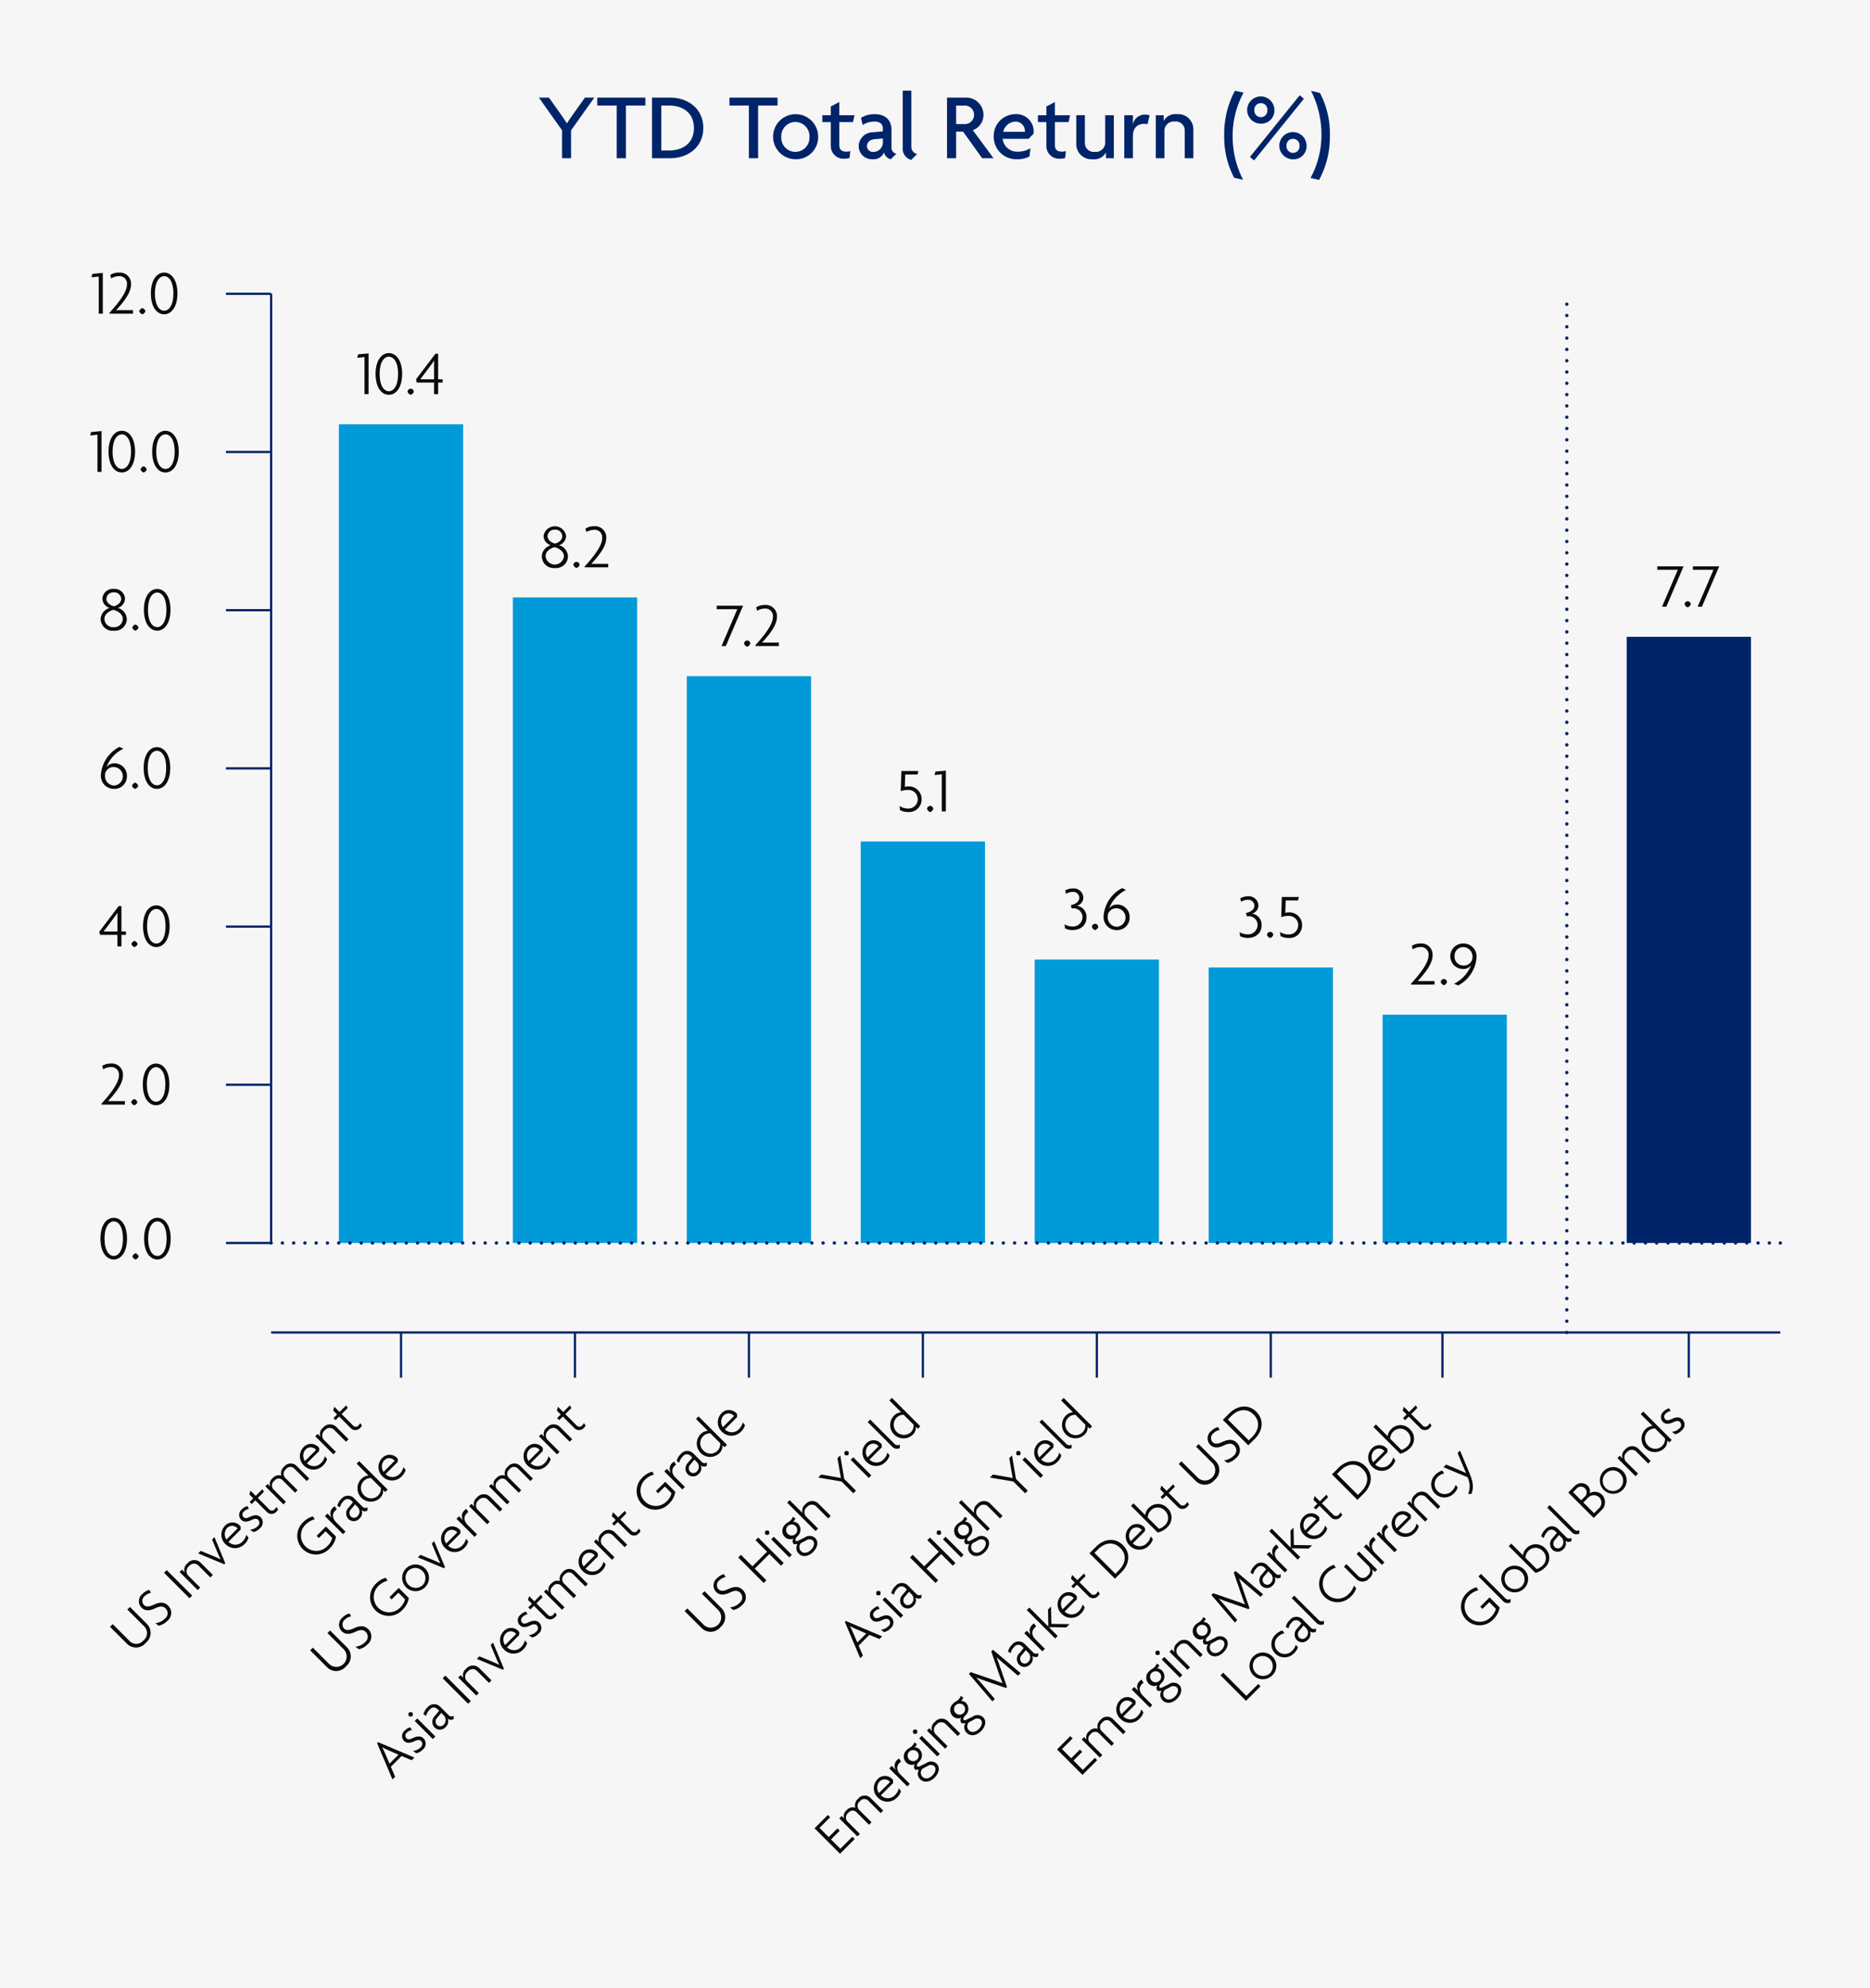 <svg xmlns="http://www.w3.org/2000/svg" viewBox="0 0 413.845 439.872"><g id="ab888269-e36c-4c4d-94ec-432b79bcc0f5" data-name="Layer 2"><g id="edb98f4f-b7b5-406b-9d02-5bacf087e227" data-name="Design"><rect width="413.845" height="439.872" fill="#f6f6f6"/><rect x="75" y="93.864" width="27.5" height="181.135" fill="#009ad9"/><rect x="360" y="140.89" width="27.5" height="134.109" fill="#002469"/><rect x="113.497" y="132.181" width="27.5" height="142.818" fill="#009ad9"/><rect x="151.993" y="149.598" width="27.5" height="125.401" fill="#009ad9"/><rect x="190.49" y="186.174" width="27.5" height="88.826" fill="#009ad9"/><rect x="228.987" y="212.299" width="27.5" height="62.7" fill="#009ad9"/><rect x="267.484" y="214.04" width="27.5" height="60.959" fill="#009ad9"/><rect x="305.98" y="224.49" width="27.5" height="50.509" fill="#009ad9"/><line x1="50" y1="170" x2="60" y2="170" fill="none" stroke="#002469" stroke-miterlimit="10" stroke-width="0.5"/><line x1="50" y1="205" x2="60" y2="205" fill="none" stroke="#002469" stroke-miterlimit="10" stroke-width="0.5"/><line x1="50" y1="240" x2="60" y2="240" fill="none" stroke="#002469" stroke-miterlimit="10" stroke-width="0.5"/><line x1="50" y1="275" x2="60" y2="275" fill="none" stroke="#002469" stroke-miterlimit="10" stroke-width="0.5"/><line x1="88.75" y1="304.804" x2="88.75" y2="294.804" fill="none" stroke="#002469" stroke-miterlimit="10" stroke-width="0.5"/><line x1="165.743" y1="304.804" x2="165.743" y2="294.804" fill="none" stroke="#002469" stroke-miterlimit="10" stroke-width="0.5"/><line x1="204.24" y1="304.804" x2="204.24" y2="294.804" fill="none" stroke="#002469" stroke-miterlimit="10" stroke-width="0.5"/><line x1="242.737" y1="304.804" x2="242.737" y2="294.804" fill="none" stroke="#002469" stroke-miterlimit="10" stroke-width="0.5"/><line x1="281.234" y1="304.804" x2="281.234" y2="294.804" fill="none" stroke="#002469" stroke-miterlimit="10" stroke-width="0.5"/><line x1="373.75" y1="304.804" x2="373.75" y2="294.804" fill="none" stroke="#002469" stroke-miterlimit="10" stroke-width="0.5"/><line x1="319.218" y1="304.804" x2="319.218" y2="294.804" fill="none" stroke="#002469" stroke-miterlimit="10" stroke-width="0.5"/><line x1="127.247" y1="304.804" x2="127.247" y2="294.804" fill="none" stroke="#002469" stroke-miterlimit="10" stroke-width="0.5"/><line x1="50" y1="135" x2="60" y2="135" fill="none" stroke="#002469" stroke-miterlimit="10" stroke-width="0.5"/><line x1="50" y1="100" x2="60" y2="100" fill="none" stroke="#002469" stroke-miterlimit="10" stroke-width="0.5"/><line x1="50" y1="65" x2="60" y2="65" fill="none" stroke="#002469" stroke-miterlimit="10" stroke-width="0.5"/><line x1="60" y1="294.803" x2="393.999" y2="294.803" fill="none" stroke="#002469" stroke-miterlimit="10" stroke-width="0.5"/><line x1="60" y1="275" x2="60" y2="65" fill="none" stroke="#002469" stroke-miterlimit="10" stroke-width="0.5"/><line x1="346.74" y1="294.803" x2="346.74" y2="65" fill="none" stroke="#002469" stroke-linecap="round" stroke-miterlimit="10" stroke-width="0.75" stroke-dasharray="0 2.5"/><path d="M21.854,69.4V61.186l-1.611.168.2-.77,2.311-.21V69.4Z" fill="#0b0b0b"/><path d="M24.233,69.4v-.21c2.493-2.7,3.866-4.819,3.866-6.234a1.659,1.659,0,0,0-1.751-1.863,3.362,3.362,0,0,0-1.737.505l-.21-.771a3.55,3.55,0,0,1,1.947-.518A2.464,2.464,0,0,1,29,62.979c0,1.611-1.33,3.53-3.306,5.645H29.43V69.4Z" fill="#0b0b0b"/><path d="M31.5,69.535a1.051,1.051,0,0,1-.687-.686,1.081,1.081,0,0,1,.687-.687,1.079,1.079,0,0,1,.686.687A1.05,1.05,0,0,1,31.5,69.535Z" fill="#0b0b0b"/><path d="M36.33,69.535c-1.6,0-2.941-1.583-2.941-4.623,0-3.011,1.344-4.608,2.941-4.608s2.941,1.611,2.941,4.608C39.271,67.938,37.913,69.535,36.33,69.535Zm0-8.433c-1.079,0-2.045,1.233-2.045,3.81,0,2.606.966,3.838,2.045,3.838s2.045-1.232,2.045-3.838S37.4,61.1,36.33,61.1Z" fill="#0b0b0b"/><path d="M21.566,104.4V96.186l-1.61.168.2-.77,2.311-.21V104.4Z" fill="#0b0b0b"/><path d="M26.958,104.535c-1.6,0-2.942-1.583-2.942-4.623,0-3.011,1.344-4.608,2.942-4.608,1.582,0,2.941,1.611,2.941,4.608C29.9,102.938,28.54,104.535,26.958,104.535Zm0-8.433c-1.079,0-2.046,1.233-2.046,3.81,0,2.606.967,3.838,2.046,3.838S29,102.518,29,99.912,28.022,96.1,26.958,96.1Z" fill="#0b0b0b"/><path d="M31.786,104.535a1.05,1.05,0,0,1-.686-.686,1.079,1.079,0,0,1,.686-.687,1.079,1.079,0,0,1,.686.687A1.05,1.05,0,0,1,31.786,104.535Z" fill="#0b0b0b"/><path d="M36.617,104.535c-1.6,0-2.941-1.583-2.941-4.623,0-3.011,1.345-4.608,2.941-4.608s2.942,1.611,2.942,4.608C39.559,102.938,38.2,104.535,36.617,104.535Zm0-8.433c-1.078,0-2.045,1.233-2.045,3.81,0,2.606.967,3.838,2.045,3.838s2.045-1.232,2.045-3.838S37.682,96.1,36.617,96.1Z" fill="#0b0b0b"/><path d="M25.172,139.549a2.647,2.647,0,0,1-2.9-2.578,2.681,2.681,0,0,1,1.989-2.465,2.228,2.228,0,0,1-1.6-2.031,2.28,2.28,0,0,1,2.507-2.171,2.276,2.276,0,0,1,2.493,2.171,2.215,2.215,0,0,1-1.582,2.017,2.7,2.7,0,0,1,1.988,2.479A2.646,2.646,0,0,1,25.172,139.549Zm-.07-4.623c-1.023.267-1.989.981-1.989,2.018a1.9,1.9,0,0,0,2.031,1.82,1.888,1.888,0,0,0,2.031-1.82C27.175,135.935,26.194,135.207,25.1,134.926Zm.07-3.866a1.513,1.513,0,0,0-1.625,1.429c0,.742.644,1.373,1.667,1.653.994-.294,1.6-.911,1.6-1.653A1.509,1.509,0,0,0,25.172,131.06Z" fill="#0b0b0b"/><path d="M29.958,139.535a1.05,1.05,0,0,1-.686-.686,1.079,1.079,0,0,1,.686-.687,1.078,1.078,0,0,1,.687.687A1.049,1.049,0,0,1,29.958,139.535Z" fill="#0b0b0b"/><path d="M34.79,139.535c-1.6,0-2.942-1.583-2.942-4.623,0-3.011,1.345-4.608,2.942-4.608s2.941,1.611,2.941,4.608C37.731,137.938,36.373,139.535,34.79,139.535Zm0-8.433c-1.079,0-2.045,1.233-2.045,3.81,0,2.606.966,3.838,2.045,3.838,1.064,0,2.044-1.232,2.044-3.838S35.854,131.1,34.79,131.1Z" fill="#0b0b0b"/><path d="M25.243,174.535a2.879,2.879,0,0,1-2.913-3.11,7.578,7.578,0,0,1,4.089-6.177l.9.392a7.578,7.578,0,0,0-3.768,4.09,2.108,2.108,0,0,1,1.723-.84,2.709,2.709,0,0,1,2.815,2.829A2.745,2.745,0,0,1,25.243,174.535Zm-.028-4.833a1.893,1.893,0,0,0-1.961,1.527,3.668,3.668,0,0,0-.014.392,2.083,2.083,0,0,0,2.017,2.172,2.048,2.048,0,0,0-.042-4.091Z" fill="#0b0b0b"/><path d="M29.9,174.535a1.051,1.051,0,0,1-.687-.686,1.081,1.081,0,0,1,.687-.687,1.079,1.079,0,0,1,.686.687A1.05,1.05,0,0,1,29.9,174.535Z" fill="#0b0b0b"/><path d="M34.735,174.535c-1.6,0-2.942-1.583-2.942-4.623,0-3.011,1.345-4.608,2.942-4.608,1.582,0,2.941,1.611,2.941,4.608C37.676,172.938,36.317,174.535,34.735,174.535Zm0-8.433c-1.079,0-2.046,1.233-2.046,3.81,0,2.606.967,3.838,2.046,3.838,1.064,0,2.045-1.232,2.045-3.838S35.8,166.1,34.735,166.1Z" fill="#0b0b0b"/><path d="M26.881,206.831V209.4h-.9v-2.564H22.146l-.167-.714,4.3-5.659h.6V206.1h1v.728ZM25.971,202c-.323.5-.673.952-1,1.387L22.917,206.1h3.068v-2.732c0-.462,0-.868.014-1.358Z" fill="#0b0b0b"/><path d="M29.763,209.535a1.05,1.05,0,0,1-.686-.686,1.079,1.079,0,0,1,.686-.687,1.079,1.079,0,0,1,.686.687A1.05,1.05,0,0,1,29.763,209.535Z" fill="#0b0b0b"/><path d="M34.594,209.535c-1.6,0-2.942-1.583-2.942-4.623,0-3.011,1.345-4.608,2.942-4.608s2.942,1.611,2.942,4.608C37.536,207.938,36.177,209.535,34.594,209.535Zm0-8.433c-1.078,0-2.045,1.233-2.045,3.81,0,2.606.967,3.838,2.045,3.838s2.045-1.232,2.045-3.838S35.659,201.1,34.594,201.1Z" fill="#0b0b0b"/><path d="M22.448,244.394v-.21c2.494-2.7,3.866-4.818,3.866-6.233a1.658,1.658,0,0,0-1.751-1.863,3.367,3.367,0,0,0-1.736.5l-.211-.77a3.555,3.555,0,0,1,1.947-.519,2.465,2.465,0,0,1,2.648,2.676c0,1.611-1.331,3.53-3.306,5.645h3.74v.77Z" fill="#0b0b0b"/><path d="M29.714,244.534a1.05,1.05,0,0,1-.686-.686,1.08,1.08,0,0,1,.686-.686,1.081,1.081,0,0,1,.687.686A1.051,1.051,0,0,1,29.714,244.534Z" fill="#0b0b0b"/><path d="M34.546,244.534c-1.6,0-2.942-1.582-2.942-4.622,0-3.012,1.345-4.609,2.942-4.609,1.582,0,2.941,1.611,2.941,4.609C37.487,242.938,36.128,244.534,34.546,244.534Zm0-8.432c-1.079,0-2.046,1.232-2.046,3.81,0,2.6.967,3.838,2.046,3.838,1.064,0,2.045-1.233,2.045-3.838S35.61,236.1,34.546,236.1Z" fill="#0b0b0b"/><path d="M25.173,278.656c-1.6,0-2.942-1.583-2.942-4.623,0-3.011,1.345-4.608,2.942-4.608s2.941,1.611,2.941,4.608C28.114,277.059,26.756,278.656,25.173,278.656Zm0-8.433c-1.079,0-2.045,1.233-2.045,3.81,0,2.606.966,3.838,2.045,3.838s2.045-1.232,2.045-3.838S26.237,270.223,25.173,270.223Z" fill="#0b0b0b"/><path d="M30,278.656a1.05,1.05,0,0,1-.686-.686,1.079,1.079,0,0,1,.686-.687,1.078,1.078,0,0,1,.687.687A1.049,1.049,0,0,1,30,278.656Z" fill="#0b0b0b"/><path d="M34.833,278.656c-1.6,0-2.942-1.583-2.942-4.623,0-3.011,1.345-4.608,2.942-4.608s2.941,1.611,2.941,4.608C37.774,277.059,36.416,278.656,34.833,278.656Zm0-8.433c-1.079,0-2.045,1.233-2.045,3.81,0,2.606.966,3.838,2.045,3.838,1.064,0,2.045-1.232,2.045-3.838S35.9,270.223,34.833,270.223Z" fill="#0b0b0b"/><path d="M160.627,142.942h-.952l3.5-8.166h-4.552v-.771h5.827Z" fill="#0b0b0b"/><path d="M165.359,143.082a1.05,1.05,0,0,1-.686-.686.686.686,0,1,1,1.372,0A1.05,1.05,0,0,1,165.359,143.082Z" fill="#0b0b0b"/><path d="M167.179,142.942v-.21c2.493-2.7,3.866-4.819,3.866-6.234a1.659,1.659,0,0,0-1.751-1.863,3.371,3.371,0,0,0-1.737.5l-.21-.771a3.552,3.552,0,0,1,1.947-.518,2.464,2.464,0,0,1,2.647,2.676c0,1.61-1.33,3.529-3.306,5.645h3.74v.77Z" fill="#0b0b0b"/><path d="M122.8,125.679a2.646,2.646,0,0,1-2.9-2.577,2.682,2.682,0,0,1,1.989-2.466,2.229,2.229,0,0,1-1.6-2.031,2.526,2.526,0,0,1,5,0,2.215,2.215,0,0,1-1.583,2.017,2.7,2.7,0,0,1,1.989,2.48A2.645,2.645,0,0,1,122.8,125.679Zm-.07-4.622c-1.023.266-1.989.98-1.989,2.017a2.043,2.043,0,0,0,4.062,0C124.8,122.065,123.819,121.337,122.727,121.057Zm.07-3.866a1.511,1.511,0,0,0-1.625,1.428c0,.743.644,1.373,1.667,1.653.994-.294,1.6-.91,1.6-1.653A1.508,1.508,0,0,0,122.8,117.191Z" fill="#0b0b0b"/><path d="M127.583,125.665a1.05,1.05,0,0,1-.686-.686.687.687,0,0,1,1.373,0A1.049,1.049,0,0,1,127.583,125.665Z" fill="#0b0b0b"/><path d="M129.4,125.525v-.21c2.493-2.7,3.866-4.819,3.866-6.233a1.659,1.659,0,0,0-1.751-1.863,3.371,3.371,0,0,0-1.737.5l-.21-.77a3.541,3.541,0,0,1,1.947-.519,2.464,2.464,0,0,1,2.647,2.676c0,1.611-1.33,3.53-3.3,5.645h3.74v.77Z" fill="#0b0b0b"/><path d="M80.666,87.208V79l-1.611.168.2-.771,2.312-.21v9.021Z" fill="#0b0b0b"/><path d="M86.057,87.348c-1.6,0-2.942-1.582-2.942-4.622,0-3.012,1.345-4.609,2.942-4.609S89,79.728,89,82.726C89,85.751,87.64,87.348,86.057,87.348Zm0-8.432c-1.078,0-2.045,1.232-2.045,3.81,0,2.605.967,3.838,2.045,3.838S88.1,85.331,88.1,82.726,87.122,78.916,86.057,78.916Z" fill="#0b0b0b"/><path d="M90.886,87.348a1.051,1.051,0,0,1-.687-.686.687.687,0,0,1,1.373,0A1.05,1.05,0,0,1,90.886,87.348Z" fill="#0b0b0b"/><path d="M96.964,84.645v2.563h-.9V84.645H92.229l-.168-.714,4.3-5.66h.6v5.646h.994v.728Zm-.911-4.833c-.322.5-.672.953-.994,1.387L93,83.917h3.067V81.185c0-.462,0-.868.014-1.359Z" fill="#0b0b0b"/><path d="M200.952,179.657a3.716,3.716,0,0,1-1.765-.42l-.112-.91a3.277,3.277,0,0,0,1.835.546,2.054,2.054,0,1,0,.028-4.1,4.348,4.348,0,0,0-1.6.28l.14-4.469h3.768l-.2.771h-2.718l-.084,2.745a2.892,2.892,0,0,1,.757-.112,2.807,2.807,0,0,1,2.955,2.858A2.775,2.775,0,0,1,200.952,179.657Z" fill="#0b0b0b"/><path d="M205.851,179.657a1.051,1.051,0,0,1-.687-.686.687.687,0,0,1,1.373,0A1.05,1.05,0,0,1,205.851,179.657Z" fill="#0b0b0b"/><path d="M208.427,179.517v-8.208l-1.611.168.2-.77,2.311-.211v9.021Z" fill="#0b0b0b"/><path d="M237.334,205.769a3.818,3.818,0,0,1-1.639-.378l-.112-.9a3.462,3.462,0,0,0,1.709.491,2.1,2.1,0,0,0,2.269-2.1,1.94,1.94,0,0,0-1.961-1.919c-.126,0-.28.014-.42.028l-.2-.742c1.12-.2,1.877-.827,1.877-1.611a1.331,1.331,0,0,0-1.471-1.3,2.605,2.605,0,0,0-1.457.435l-.2-.757a3.269,3.269,0,0,1,1.681-.448,2.107,2.107,0,0,1,2.339,2,1.863,1.863,0,0,1-1.428,1.821,2.482,2.482,0,0,1,2.129,2.577C240.458,204.592,239.3,205.769,237.334,205.769Z" fill="#0b0b0b"/><path d="M242.345,205.783a1.05,1.05,0,0,1-.686-.686.687.687,0,1,1,1.373,0A1.049,1.049,0,0,1,242.345,205.783Z" fill="#0b0b0b"/><path d="M247.148,205.783a2.879,2.879,0,0,1-2.913-3.11,7.577,7.577,0,0,1,4.09-6.177l.9.392a7.582,7.582,0,0,0-3.768,4.09,2.11,2.11,0,0,1,1.724-.84,2.71,2.71,0,0,1,2.815,2.829A2.746,2.746,0,0,1,247.148,205.783Zm-.028-4.833a1.893,1.893,0,0,0-1.961,1.527,3.668,3.668,0,0,0-.014.392,2.083,2.083,0,0,0,2.017,2.172,2.048,2.048,0,0,0-.042-4.091Z" fill="#0b0b0b"/><path d="M276.083,207.51a3.818,3.818,0,0,1-1.639-.378l-.112-.9a3.461,3.461,0,0,0,1.709.49,2.1,2.1,0,0,0,2.269-2.1,1.94,1.94,0,0,0-1.961-1.919c-.126,0-.28.014-.42.028l-.2-.743c1.121-.2,1.877-.826,1.877-1.61a1.331,1.331,0,0,0-1.471-1.3,2.612,2.612,0,0,0-1.457.434l-.2-.756a3.257,3.257,0,0,1,1.681-.449,2.108,2.108,0,0,1,2.339,2,1.863,1.863,0,0,1-1.428,1.821,2.482,2.482,0,0,1,2.129,2.578C279.207,206.334,278.044,207.51,276.083,207.51Z" fill="#0b0b0b"/><path d="M281.094,207.524a1.05,1.05,0,0,1-.686-.686.687.687,0,0,1,1.373,0A1.051,1.051,0,0,1,281.094,207.524Z" fill="#0b0b0b"/><path d="M285.155,207.524a3.716,3.716,0,0,1-1.765-.42l-.112-.91a3.28,3.28,0,0,0,1.835.546,2.054,2.054,0,1,0,.028-4.1,4.352,4.352,0,0,0-1.6.28l.14-4.469h3.768l-.2.771h-2.717l-.084,2.745a2.876,2.876,0,0,1,.756-.112,2.808,2.808,0,0,1,2.956,2.858A2.776,2.776,0,0,1,285.155,207.524Z" fill="#0b0b0b"/><path d="M368.767,134.234h-.952l3.5-8.167h-4.552v-.77h5.827Z" fill="#0b0b0b"/><path d="M373.5,134.374a1.051,1.051,0,0,1-.687-.687.687.687,0,0,1,1.373,0A1.049,1.049,0,0,1,373.5,134.374Z" fill="#0b0b0b"/><path d="M376.649,134.234H375.7l3.5-8.167h-4.553v-.77h5.827Z" fill="#0b0b0b"/><path d="M312.277,217.834v-.21c2.493-2.7,3.866-4.818,3.866-6.233a1.659,1.659,0,0,0-1.751-1.863,3.371,3.371,0,0,0-1.737.5l-.21-.77a3.552,3.552,0,0,1,1.947-.518,2.464,2.464,0,0,1,2.647,2.675c0,1.611-1.33,3.53-3.305,5.645h3.74v.77Z" fill="#0b0b0b"/><path d="M319.543,217.975a1.051,1.051,0,0,1-.686-.687.686.686,0,1,1,1.372,0A1.051,1.051,0,0,1,319.543,217.975Z" fill="#0b0b0b"/><path d="M322.693,218.031l-.9-.393a7.644,7.644,0,0,0,3.768-4.076,2.127,2.127,0,0,1-1.737.827,2.823,2.823,0,1,1,.028-5.645,2.867,2.867,0,0,1,2.914,3.095A7.583,7.583,0,0,1,322.693,218.031Zm1.149-8.489a1.914,1.914,0,0,0-1.933,2.017,1.943,1.943,0,0,0,1.975,2.059,1.9,1.9,0,0,0,1.975-1.541,3.412,3.412,0,0,0,.014-.378A2.081,2.081,0,0,0,323.842,209.542Z" fill="#0b0b0b"/><path d="M32.285,363.457a2.815,2.815,0,0,1-4.25.151l-3.685-3.685.592-.592,3.632,3.631a2.074,2.074,0,0,0,3.19-.044,2.073,2.073,0,0,0,.044-3.19L28.177,356.1l.574-.574,3.685,3.685A2.814,2.814,0,0,1,32.285,363.457Z" fill="#0b0b0b"/><path d="M37.006,358.631a3.674,3.674,0,0,1-1.9,1.052l-.725-.566a3.513,3.513,0,0,0,2.139-1.025,1.5,1.5,0,0,0,.167-2.2c-.592-.592-1.263-.574-2.323-.08-1.344.637-2.289.628-3.058-.141a2.055,2.055,0,0,1,.238-3.049,3.251,3.251,0,0,1,1.5-.866l.371.636a2.79,2.79,0,0,0-1.4.743,1.334,1.334,0,0,0-.186,1.935c.477.477,1.105.468,2.059.027,1.352-.628,2.4-.778,3.34.159A2.244,2.244,0,0,1,37.006,358.631Z" fill="#0b0b0b"/><path d="M41.938,353.61,36.3,347.973l.592-.592,5.638,5.638Z" fill="#0b0b0b"/><path d="M46.551,349l-2.642-2.642a1.375,1.375,0,0,0-2.068.142,1.425,1.425,0,0,0-.177,2.1l2.642,2.642-.556.557-4-4,.521-.522.6.6.009-.009a1.753,1.753,0,0,1,.61-1.988,1.961,1.961,0,0,1,2.924-.132l2.7,2.695Z" fill="#0b0b0b"/><path d="M49.857,345.869l-.221.22-5.779-2.4.565-.566,2.978,1.229c.442.176.946.415,1.405.644l.018-.017c-.23-.459-.469-.963-.654-1.414l-1.237-2.951.53-.531Z" fill="#0b0b0b"/><path d="M53.26,337.746l-.009.663-2.7,2.7a2.158,2.158,0,0,0,3.128-.053,2.9,2.9,0,0,0,.831-1.5l.486.627a3.037,3.037,0,0,1-.884,1.432,2.915,2.915,0,0,1-4.2.026,2.838,2.838,0,0,1-.159-4.029A2.24,2.24,0,0,1,53,337.455,1.907,1.907,0,0,1,53.26,337.746Zm-3,.327a2.038,2.038,0,0,0-.141,2.545l2.448-2.447a.881.881,0,0,0-.124-.142A1.515,1.515,0,0,0,50.264,338.073Z" fill="#0b0b0b"/><path d="M57.467,338.17a2.58,2.58,0,0,1-1.423.786l-.689-.53A2.617,2.617,0,0,0,57,337.684a.966.966,0,0,0,.168-1.406c-.363-.362-.857-.291-1.467,0-.981.469-1.732.548-2.351-.07a1.543,1.543,0,0,1,.168-2.271,2.639,2.639,0,0,1,1.228-.716l.354.6a2.015,2.015,0,0,0-1.122.592.836.836,0,0,0-.1,1.228c.353.354.751.274,1.352-.009,1.016-.486,1.82-.583,2.483.08A1.657,1.657,0,0,1,57.467,338.17Z" fill="#0b0b0b"/><path d="M58.414,330.048l-1.361,1.361,2.474,2.474a.807.807,0,0,0,1.29,0,1.31,1.31,0,0,0,.327-.486l.4.521a1.334,1.334,0,0,1-.363.522,1.43,1.43,0,0,1-2.156.035l-2.518-2.518-.8.8-.459-.46.8-.795-.866-.866.257-.84,1.157,1.158,1.467-1.467Z" fill="#0b0b0b"/><path d="M67.878,327.67l-2.712-2.713a1.2,1.2,0,0,0-1.883.1,1.258,1.258,0,0,0-.141,1.927l2.713,2.713-.557.556-2.713-2.712a1.184,1.184,0,0,0-1.873.088,1.268,1.268,0,0,0-.15,1.935l2.712,2.713-.556.557-4-4,.521-.522.539.539.009-.008a1.628,1.628,0,0,1,.574-1.83,1.764,1.764,0,0,1,1.9-.539,1.9,1.9,0,0,1,.618-1.979,1.853,1.853,0,0,1,2.8-.133l2.757,2.757Z" fill="#0b0b0b"/><path d="M70.637,320.369l-.009.663-2.7,2.7a2.159,2.159,0,0,0,3.128-.053,2.9,2.9,0,0,0,.831-1.5l.486.627a3.033,3.033,0,0,1-.884,1.432,2.914,2.914,0,0,1-4.2.026,2.838,2.838,0,0,1-.159-4.029,2.24,2.24,0,0,1,3.252-.159A1.907,1.907,0,0,1,70.637,320.369Zm-3,.327a2.038,2.038,0,0,0-.141,2.545l2.448-2.447a.881.881,0,0,0-.124-.142A1.515,1.515,0,0,0,67.641,320.7Z" fill="#0b0b0b"/><path d="M76.576,318.972l-2.642-2.642a1.375,1.375,0,0,0-2.068.141,1.424,1.424,0,0,0-.176,2.1l2.642,2.643-.557.556-4-4,.521-.521.6.6.009-.009a1.753,1.753,0,0,1,.61-1.988,1.963,1.963,0,0,1,2.925-.133l2.695,2.695Z" fill="#0b0b0b"/><path d="M76.966,311.5l-1.361,1.361,2.475,2.474a.806.806,0,0,0,1.289,0,1.312,1.312,0,0,0,.328-.487l.4.522a1.328,1.328,0,0,1-.362.521,1.429,1.429,0,0,1-2.156.036L75.057,313.4l-.8.8-.46-.459.8-.8-.866-.866.256-.84,1.158,1.158,1.467-1.467Z" fill="#0b0b0b"/><path d="M72.908,342.634a4.126,4.126,0,1,1-5.867-5.8,4.8,4.8,0,0,1,2.209-1.343l.406.654a4.349,4.349,0,0,0-2.023,1.157,3.388,3.388,0,1,0,4.8,4.781,3.7,3.7,0,0,0,1.087-1.829l-1.467-1.467-1.494,1.493-.485-.486,2.059-2.059,2.226,2.227A4.613,4.613,0,0,1,72.908,342.634Z" fill="#0b0b0b"/><path d="M74.535,333.955a2.02,2.02,0,0,0-.344.274c-.619.618-.787,1.581.238,2.607l2.042,2.041-.557.556-4-4,.557-.557.91.91.009-.009a1.7,1.7,0,0,1,.273-2.2,1.947,1.947,0,0,1,.434-.327Z" fill="#0b0b0b"/><path d="M81.332,334.193a1.137,1.137,0,0,1-1.335-.08,1.611,1.611,0,0,1-.433,1.847,1.685,1.685,0,0,1-2.456.106,1.809,1.809,0,0,1,.052-2.545l.955-1.149-.38-.38a1.139,1.139,0,0,0-1.741.151,2.786,2.786,0,0,0-.76,1.361l-.583-.354a2.991,2.991,0,0,1,.883-1.52,1.873,1.873,0,0,1,2.82-.15l1.829,1.829a.861.861,0,0,0,1.148.159Zm-2.749-1.352-.857,1.034a1.15,1.15,0,0,0-.08,1.652,1.024,1.024,0,0,0,1.485-.088,1.436,1.436,0,0,0-.009-2.059Z" fill="#0b0b0b"/><path d="M85.247,330.1l-.442-.441-.009.008a2.16,2.16,0,0,1-.724,1.786,2.957,2.957,0,0,1-4.127-4.233,2.466,2.466,0,0,1,1.6-.769l-2.616-2.616.565-.565,6.292,6.291ZM82.1,327.007a2.2,2.2,0,0,0-1.537,3.8,2.148,2.148,0,0,0,3.128.053,2.024,2.024,0,0,0,.6-1.661Z" fill="#0b0b0b"/><path d="M88.032,322.774l-.009.662-2.7,2.705a2.16,2.16,0,0,0,3.128-.053,2.909,2.909,0,0,0,.831-1.5l.485.628a3.035,3.035,0,0,1-.883,1.431,2.917,2.917,0,0,1-4.2.027,2.84,2.84,0,0,1-.159-4.03,2.242,2.242,0,0,1,3.252-.159A1.868,1.868,0,0,1,88.032,322.774Zm-3,.327a2.036,2.036,0,0,0-.141,2.545l2.447-2.448a.861.861,0,0,0-.123-.141A1.514,1.514,0,0,0,85.036,323.1Z" fill="#0b0b0b"/><path d="M91.1,389.444l-2.227-.937L86.5,390.884l.946,2.218-.592.592-3.4-8.032.22-.221,8.033,3.4Zm-5.319-2.28c-.354-.159-.778-.353-1.167-.565l-.018.017c.212.389.407.813.566,1.167l1.051,2.412,1.971-1.971Z" fill="#0b0b0b"/><path d="M93.522,387.11a2.573,2.573,0,0,1-1.423.786l-.689-.53a2.612,2.612,0,0,0,1.643-.742.965.965,0,0,0,.168-1.405c-.362-.363-.857-.292-1.467,0-.981.468-1.732.548-2.35-.071a1.543,1.543,0,0,1,.168-2.271,2.639,2.639,0,0,1,1.228-.716l.354.6a2.017,2.017,0,0,0-1.123.592.837.837,0,0,0-.1,1.228c.353.354.751.274,1.352-.008,1.016-.486,1.82-.584,2.483.079A1.658,1.658,0,0,1,93.522,387.11Z" fill="#0b0b0b"/><path d="M91.269,379.677a.86.86,0,0,1-.778,0,.834.834,0,0,1,0-.777.808.808,0,0,1,.778,0A.831.831,0,0,1,91.269,379.677Zm4.516,5.081-4-4,.566-.565,4,4Z" fill="#0b0b0b"/><path d="M100.4,380.322a1.137,1.137,0,0,1-1.335-.08,1.61,1.61,0,0,1-.432,1.847,1.686,1.686,0,0,1-2.457.106,1.808,1.808,0,0,1,.053-2.545l.954-1.148-.38-.381a1.139,1.139,0,0,0-1.741.151,2.792,2.792,0,0,0-.759,1.361l-.584-.354a2.993,2.993,0,0,1,.884-1.52,1.872,1.872,0,0,1,2.819-.15l1.829,1.829a.862.862,0,0,0,1.149.159ZM97.65,378.97,96.792,380a1.151,1.151,0,0,0-.079,1.652,1.024,1.024,0,0,0,1.485-.088,1.437,1.437,0,0,0-.009-2.059Z" fill="#0b0b0b"/><path d="M103.6,376.945l-5.638-5.638.592-.592,5.638,5.638Z" fill="#0b0b0b"/><path d="M108.211,372.332l-2.642-2.642a1.374,1.374,0,0,0-2.068.141,1.425,1.425,0,0,0-.177,2.1l2.643,2.642-.557.557-4-4,.521-.521.6.6.009-.009a1.756,1.756,0,0,1,.61-1.989,1.963,1.963,0,0,1,2.925-.132l2.7,2.695Z" fill="#0b0b0b"/><path d="M111.517,369.2l-.221.221-5.779-2.4.566-.566,2.978,1.229c.441.177.945.415,1.4.645l.017-.018c-.23-.459-.468-.963-.654-1.414l-1.237-2.951.53-.53Z" fill="#0b0b0b"/><path d="M114.92,361.081l-.009.663-2.7,2.7a2.159,2.159,0,0,0,3.128-.052,2.907,2.907,0,0,0,.83-1.5l.486.628a3.04,3.04,0,0,1-.883,1.431,2.917,2.917,0,0,1-4.2.027,2.84,2.84,0,0,1-.159-4.03,2.24,2.24,0,0,1,3.252-.159A1.911,1.911,0,0,1,114.92,361.081Zm-3,.327a2.037,2.037,0,0,0-.142,2.545l2.448-2.448a.918.918,0,0,0-.124-.142A1.513,1.513,0,0,0,111.925,361.408Z" fill="#0b0b0b"/><path d="M119.128,361.5a2.577,2.577,0,0,1-1.423.786l-.689-.53a2.612,2.612,0,0,0,1.643-.742.965.965,0,0,0,.168-1.4c-.362-.363-.857-.292-1.467,0-.981.468-1.732.548-2.35-.071a1.544,1.544,0,0,1,.167-2.271,2.655,2.655,0,0,1,1.229-.716l.353.6a2.018,2.018,0,0,0-1.122.592.837.837,0,0,0-.1,1.228c.353.354.751.274,1.352-.008,1.016-.486,1.82-.584,2.483.079A1.658,1.658,0,0,1,119.128,361.5Z" fill="#0b0b0b"/><path d="M120.074,353.382l-1.361,1.361,2.474,2.474a.807.807,0,0,0,1.29,0,1.31,1.31,0,0,0,.327-.486l.4.522a1.328,1.328,0,0,1-.362.521,1.43,1.43,0,0,1-2.157.036l-2.518-2.519-.8.8-.46-.459.8-.8-.866-.867.257-.839,1.157,1.158,1.467-1.467Z" fill="#0b0b0b"/><path d="M129.539,351l-2.713-2.712a1.2,1.2,0,0,0-1.882.1,1.258,1.258,0,0,0-.142,1.926l2.713,2.713-.557.557-2.713-2.713a1.184,1.184,0,0,0-1.873.088,1.269,1.269,0,0,0-.15,1.936l2.713,2.712-.557.557-4-4,.521-.521.539.539.009-.009a1.627,1.627,0,0,1,.575-1.829,1.762,1.762,0,0,1,1.9-.539,1.9,1.9,0,0,1,.619-1.98,1.851,1.851,0,0,1,2.8-.132l2.757,2.757Z" fill="#0b0b0b"/><path d="M132.3,343.7l-.008.662-2.7,2.7a2.159,2.159,0,0,0,3.129-.053,2.9,2.9,0,0,0,.83-1.5l.486.628a3.04,3.04,0,0,1-.883,1.431,2.917,2.917,0,0,1-4.2.027,2.84,2.84,0,0,1-.159-4.03,2.24,2.24,0,0,1,3.252-.159A1.865,1.865,0,0,1,132.3,343.7Zm-3,.327a2.037,2.037,0,0,0-.142,2.545l2.448-2.448a.868.868,0,0,0-.124-.142A1.513,1.513,0,0,0,129.3,344.031Z" fill="#0b0b0b"/><path d="M138.237,342.307l-2.643-2.643a1.374,1.374,0,0,0-2.067.142,1.424,1.424,0,0,0-.177,2.1l2.642,2.642-.557.557-4-4,.522-.522.6.6.008-.009a1.755,1.755,0,0,1,.61-1.988,1.962,1.962,0,0,1,2.925-.132l2.695,2.695Z" fill="#0b0b0b"/><path d="M138.626,334.83l-1.361,1.361,2.475,2.474a.807.807,0,0,0,1.29,0,1.31,1.31,0,0,0,.327-.486l.4.521a1.33,1.33,0,0,1-.362.522,1.43,1.43,0,0,1-2.156.035l-2.518-2.518-.8.8-.459-.46.8-.8-.866-.866.256-.84,1.158,1.158,1.467-1.467Z" fill="#0b0b0b"/><path d="M148,332.734a4.126,4.126,0,1,1-5.868-5.8,4.816,4.816,0,0,1,2.21-1.343l.406.654a4.356,4.356,0,0,0-2.023,1.158,3.387,3.387,0,1,0,4.8,4.78,3.7,3.7,0,0,0,1.087-1.829l-1.467-1.467-1.493,1.494-.486-.486,2.059-2.059,2.226,2.227A4.608,4.608,0,0,1,148,332.734Z" fill="#0b0b0b"/><path d="M149.631,324.055a1.984,1.984,0,0,0-.345.274c-.619.619-.786,1.582.238,2.607l2.042,2.041-.557.557-4-4,.557-.557.91.91.009-.008a1.705,1.705,0,0,1,.274-2.2,1.919,1.919,0,0,1,.433-.327Z" fill="#0b0b0b"/><path d="M156.427,324.293a1.138,1.138,0,0,1-1.335-.079,1.612,1.612,0,0,1-.433,1.847,1.686,1.686,0,0,1-2.456.106,1.808,1.808,0,0,1,.053-2.545l.954-1.149-.38-.38a1.139,1.139,0,0,0-1.741.15,2.794,2.794,0,0,0-.76,1.361l-.583-.353a2.982,2.982,0,0,1,.884-1.52,1.871,1.871,0,0,1,2.818-.151l1.83,1.83a.863.863,0,0,0,1.149.159Zm-2.749-1.352-.857,1.034a1.152,1.152,0,0,0-.08,1.653,1.024,1.024,0,0,0,1.485-.089,1.436,1.436,0,0,0-.008-2.059Z" fill="#0b0b0b"/><path d="M160.342,320.2l-.442-.442-.009.009a2.159,2.159,0,0,1-.724,1.785,2.957,2.957,0,0,1-4.127-4.233,2.474,2.474,0,0,1,1.6-.769l-2.616-2.615.566-.566,6.291,6.292Zm-3.145-3.093a2.2,2.2,0,0,0-1.538,3.8,2.148,2.148,0,0,0,3.128.053,2.022,2.022,0,0,0,.6-1.662Z" fill="#0b0b0b"/><path d="M163.127,312.874l-.009.663-2.7,2.7a2.159,2.159,0,0,0,3.128-.053,2.9,2.9,0,0,0,.831-1.5l.486.627a3.045,3.045,0,0,1-.884,1.432,2.915,2.915,0,0,1-4.2.026,2.839,2.839,0,0,1-.16-4.029,2.24,2.24,0,0,1,3.252-.159A1.863,1.863,0,0,1,163.127,312.874Zm-3,.327a2.036,2.036,0,0,0-.141,2.545l2.448-2.448a.921.921,0,0,0-.124-.141A1.515,1.515,0,0,0,160.131,313.2Z" fill="#0b0b0b"/><path d="M76.577,368.664a2.816,2.816,0,0,1-4.25.15l-3.685-3.685.592-.592,3.632,3.632a2.288,2.288,0,0,0,3.234-3.234L72.468,361.3l.574-.575,3.685,3.685A2.815,2.815,0,0,1,76.577,368.664Z" fill="#0b0b0b"/><path d="M81.3,363.838a3.664,3.664,0,0,1-1.9,1.051l-.724-.565a3.513,3.513,0,0,0,2.138-1.026,1.5,1.5,0,0,0,.168-2.2c-.592-.592-1.264-.574-2.324-.079-1.343.636-2.289.627-3.058-.142a2.054,2.054,0,0,1,.239-3.048,3.231,3.231,0,0,1,1.5-.866l.371.636a2.78,2.78,0,0,0-1.4.742,1.336,1.336,0,0,0-.186,1.935c.478.478,1.105.469,2.06.027,1.352-.628,2.4-.778,3.34.159A2.245,2.245,0,0,1,81.3,363.838Z" fill="#0b0b0b"/><path d="M89.021,356.219a4.126,4.126,0,1,1-5.867-5.8,4.808,4.808,0,0,1,2.209-1.343l.407.654a4.357,4.357,0,0,0-2.024,1.157,3.388,3.388,0,1,0,4.8,4.781,3.691,3.691,0,0,0,1.087-1.829l-1.466-1.467-1.494,1.493-.486-.486,2.059-2.059,2.227,2.227A4.609,4.609,0,0,1,89.021,356.219Z" fill="#0b0b0b"/><path d="M94.034,351.189A2.955,2.955,0,1,1,94.051,347,2.887,2.887,0,0,1,94.034,351.189Zm-3.677-3.676a2.257,2.257,0,0,0,3.19,3.19,2.257,2.257,0,0,0-3.19-3.19Z" fill="#0b0b0b"/><path d="M98.479,346.743l-.22.221-5.78-2.4.566-.566,2.978,1.229c.442.176.946.415,1.405.644l.018-.017c-.23-.46-.468-.963-.654-1.414l-1.237-2.952.53-.53Z" fill="#0b0b0b"/><path d="M101.883,338.621l-.009.663-2.7,2.7a2.159,2.159,0,0,0,3.128-.053,2.907,2.907,0,0,0,.831-1.5l.486.627a3.041,3.041,0,0,1-.884,1.432,2.916,2.916,0,0,1-4.2.026,2.838,2.838,0,0,1-.158-4.029,2.239,2.239,0,0,1,3.251-.159A1.863,1.863,0,0,1,101.883,338.621Zm-3,.327a2.036,2.036,0,0,0-.141,2.545l2.447-2.447a.865.865,0,0,0-.123-.142A1.515,1.515,0,0,0,98.887,338.948Z" fill="#0b0b0b"/><path d="M103.642,334.547a1.982,1.982,0,0,0-.344.274c-.619.618-.787,1.581.238,2.606l2.041,2.042-.556.557-4-4,.556-.556.911.91.008-.009a1.705,1.705,0,0,1,.274-2.2,1.965,1.965,0,0,1,.433-.327Z" fill="#0b0b0b"/><path d="M110.615,334.431l-2.642-2.642a1.374,1.374,0,0,0-2.068.142,1.425,1.425,0,0,0-.177,2.1l2.642,2.642-.556.557-4-4,.521-.522.6.6.009-.009a1.753,1.753,0,0,1,.61-1.988,1.963,1.963,0,0,1,2.925-.133l2.695,2.7Z" fill="#0b0b0b"/><path d="M117.376,327.67l-2.713-2.713a1.2,1.2,0,0,0-1.882.1,1.258,1.258,0,0,0-.141,1.927l2.713,2.713-.557.556-2.713-2.712a1.185,1.185,0,0,0-1.874.088,1.269,1.269,0,0,0-.15,1.935l2.713,2.713-.557.557-4-4,.522-.522.539.539.008-.008a1.63,1.63,0,0,1,.575-1.83,1.764,1.764,0,0,1,1.9-.539,1.9,1.9,0,0,1,.618-1.979,1.853,1.853,0,0,1,2.8-.133l2.757,2.757Z" fill="#0b0b0b"/><path d="M120.135,320.369l-.009.663-2.7,2.7a2.159,2.159,0,0,0,3.128-.053,2.9,2.9,0,0,0,.831-1.5l.486.627a3.041,3.041,0,0,1-.884,1.432,2.915,2.915,0,0,1-4.2.026,2.839,2.839,0,0,1-.16-4.029,2.24,2.24,0,0,1,3.252-.159A1.863,1.863,0,0,1,120.135,320.369Zm-3,.327a2.038,2.038,0,0,0-.141,2.545l2.448-2.447a.881.881,0,0,0-.124-.142A1.515,1.515,0,0,0,117.139,320.7Z" fill="#0b0b0b"/><path d="M126.074,318.972l-2.642-2.642a1.375,1.375,0,0,0-2.068.141,1.424,1.424,0,0,0-.176,2.1l2.642,2.643-.557.556-4-4,.521-.521.6.6.009-.009a1.754,1.754,0,0,1,.609-1.988,1.964,1.964,0,0,1,2.926-.133l2.695,2.695Z" fill="#0b0b0b"/><path d="M126.464,311.5l-1.361,1.36,2.474,2.475a.807.807,0,0,0,1.29,0,1.31,1.31,0,0,0,.327-.486l.4.521a1.331,1.331,0,0,1-.363.521,1.429,1.429,0,0,1-2.156.036l-2.518-2.519-.8.8-.46-.46.8-.8-.866-.866.257-.84,1.157,1.158,1.467-1.467Z" fill="#0b0b0b"/><path d="M194.622,362.633,192.4,361.7l-2.377,2.377.946,2.218-.592.592-3.4-8.032.221-.221,8.033,3.4Zm-5.32-2.28c-.353-.159-.777-.353-1.166-.565l-.018.017c.212.389.407.813.566,1.167l1.051,2.412,1.971-1.971Z" fill="#0b0b0b"/><path d="M197.045,360.3a2.577,2.577,0,0,1-1.423.786l-.689-.53a2.612,2.612,0,0,0,1.643-.742.965.965,0,0,0,.168-1.4c-.362-.363-.857-.292-1.467,0-.981.468-1.732.547-2.35-.071a1.543,1.543,0,0,1,.167-2.271,2.646,2.646,0,0,1,1.229-.716l.353.6a2.018,2.018,0,0,0-1.122.592.837.837,0,0,0-.1,1.228c.353.354.751.274,1.352-.008,1.016-.486,1.82-.584,2.483.079A1.658,1.658,0,0,1,197.045,360.3Z" fill="#0b0b0b"/><path d="M194.792,352.866a.86.86,0,0,1-.778,0,.837.837,0,0,1,0-.777.808.808,0,0,1,.778,0A.831.831,0,0,1,194.792,352.866Zm4.515,5.081-4-4,.566-.565,4,4Z" fill="#0b0b0b"/><path d="M203.921,353.511a1.138,1.138,0,0,1-1.335-.079,1.608,1.608,0,0,1-.433,1.846,1.685,1.685,0,0,1-2.456.106,1.808,1.808,0,0,1,.053-2.545l.954-1.148-.38-.38a1.139,1.139,0,0,0-1.741.15,2.8,2.8,0,0,0-.76,1.361l-.583-.354a2.986,2.986,0,0,1,.884-1.52,1.872,1.872,0,0,1,2.819-.15l1.829,1.829a.864.864,0,0,0,1.149.16Zm-2.748-1.352-.858,1.034a1.15,1.15,0,0,0-.079,1.652,1.023,1.023,0,0,0,1.484-.088,1.436,1.436,0,0,0-.008-2.059Z" fill="#0b0b0b"/><path d="M210.859,346.4l-2.58-2.58-3.235,3.234,2.581,2.58-.593.592-5.637-5.637.592-.592,2.545,2.545,3.234-3.235-2.545-2.545.592-.592,5.638,5.638Z" fill="#0b0b0b"/><path d="M208.174,339.485a.866.866,0,0,1-.778,0,.833.833,0,0,1,0-.778.808.808,0,0,1,.778,0A.836.836,0,0,1,208.174,339.485Zm4.515,5.081-4-4,.566-.566,4,4Z" fill="#0b0b0b"/><path d="M217.974,343.363c-1.06,1.061-2.368,1.185-3.155.4a1.655,1.655,0,0,1-.309-2.13H213.7a.914.914,0,0,1-.062-1.246,1.7,1.7,0,0,1-1.944-.354,1.909,1.909,0,0,1,.142-2.792,2.263,2.263,0,0,1,.583-.442,2.6,2.6,0,0,0,.592-.451,1.818,1.818,0,0,0,.459-.76l.575.345a1.639,1.639,0,0,1-.5.751,1.412,1.412,0,0,1,1.078.424,1.916,1.916,0,0,1-.124,2.793c-.441.441-.556.786-.362.98.106.106.327.1.566-.017l1.44-.716a1.812,1.812,0,0,1,2.324.186C219.176,341.048,219.017,342.321,217.974,343.363Zm-5.682-5.664a1.228,1.228,0,1,0,1.8-.07A1.274,1.274,0,0,0,212.292,337.7Zm4.145,3.1-1.158.609a1.272,1.272,0,0,0,.053,1.821c.468.468,1.361.46,2.156-.336s.822-1.652.433-2.041A1.2,1.2,0,0,0,216.437,340.8Z" fill="#0b0b0b"/><path d="M221.306,335.948l-2.642-2.642a1.375,1.375,0,0,0-2.068.142,1.424,1.424,0,0,0-.176,2.1l2.642,2.642-.557.557-6.291-6.292.556-.557,2.828,2.828.009-.009a1.793,1.793,0,0,1,.636-1.891,1.955,1.955,0,0,1,2.925-.132l2.695,2.695Z" fill="#0b0b0b"/><path d="M224.843,327.2l2.606,2.607-.583.583-2.607-2.607-5.178-.884.663-.663,2.925.5c.451.08.981.168,1.44.274l.018-.017c-.1-.451-.2-.99-.274-1.441l-.5-2.934.619-.618Z" fill="#0b0b0b"/><path d="M225.763,321.9a.86.86,0,0,1-.778,0,.837.837,0,0,1,0-.777.808.808,0,0,1,.778,0A.831.831,0,0,1,225.763,321.9Zm4.515,5.081-4-4,.566-.566,4,4Z" fill="#0b0b0b"/><path d="M233.151,319.562l-.009.663-2.7,2.7a2.159,2.159,0,0,0,3.128-.053,2.9,2.9,0,0,0,.831-1.5l.486.627a3.037,3.037,0,0,1-.884,1.432,2.916,2.916,0,0,1-4.2.026,2.837,2.837,0,0,1-.159-4.029,2.24,2.24,0,0,1,3.252-.159A1.907,1.907,0,0,1,233.151,319.562Zm-3,.327a2.036,2.036,0,0,0-.141,2.545l2.447-2.448a.861.861,0,0,0-.123-.141A1.514,1.514,0,0,0,230.155,319.889Z" fill="#0b0b0b"/><path d="M237.155,320.365a1.366,1.366,0,0,1-1.7-.318l-5.417-5.417.557-.556,5.355,5.354a.954.954,0,0,0,1.2.177Z" fill="#0b0b0b"/><path d="M241.149,316.106l-.441-.442-.009.009a2.158,2.158,0,0,1-.725,1.785,2.958,2.958,0,0,1-4.127-4.233,2.466,2.466,0,0,1,1.6-.769l-2.616-2.616.566-.565,6.291,6.292ZM238,313.013a2.2,2.2,0,0,0-1.538,3.8,2.149,2.149,0,0,0,3.128.053,2.023,2.023,0,0,0,.6-1.662Z" fill="#0b0b0b"/><path d="M159.454,359.981a2.817,2.817,0,0,1-4.251.15l-3.684-3.685.591-.592,3.632,3.632a2.288,2.288,0,0,0,3.235-3.234l-3.632-3.632.574-.575,3.685,3.685A2.816,2.816,0,0,1,159.454,359.981Z" fill="#0b0b0b"/><path d="M164.174,355.155a3.664,3.664,0,0,1-1.9,1.051l-.725-.565a3.519,3.519,0,0,0,2.139-1.025,1.5,1.5,0,0,0,.167-2.2c-.591-.592-1.263-.574-2.323-.079-1.344.636-2.289.627-3.058-.142a2.054,2.054,0,0,1,.238-3.048,3.233,3.233,0,0,1,1.5-.866l.371.636a2.78,2.78,0,0,0-1.4.742,1.334,1.334,0,0,0-.186,1.935c.477.478,1.105.469,2.059.027,1.352-.627,2.4-.778,3.34.159A2.245,2.245,0,0,1,164.174,355.155Z" fill="#0b0b0b"/><path d="M172.844,346.4l-2.58-2.58-3.235,3.234,2.58,2.58-.591.592-5.638-5.638.592-.591,2.545,2.545,3.234-3.235-2.545-2.545.592-.592,5.638,5.638Z" fill="#0b0b0b"/><path d="M170.159,339.485a.866.866,0,0,1-.778,0,.836.836,0,0,1,0-.778.808.808,0,0,1,.778,0A.836.836,0,0,1,170.159,339.485Zm4.515,5.081-4-4,.566-.566,4,4Z" fill="#0b0b0b"/><path d="M179.959,343.363c-1.06,1.061-2.368,1.185-3.155.4a1.655,1.655,0,0,1-.309-2.13h-.813a.914.914,0,0,1-.062-1.246,1.7,1.7,0,0,1-1.944-.354,1.91,1.91,0,0,1,.141-2.792,2.283,2.283,0,0,1,.584-.442,2.577,2.577,0,0,0,.592-.451,1.818,1.818,0,0,0,.459-.76l.575.345a1.646,1.646,0,0,1-.5.751,1.411,1.411,0,0,1,1.078.424,1.918,1.918,0,0,1-.123,2.793c-.442.441-.558.786-.363.98.106.106.327.1.566-.017l1.44-.716a1.812,1.812,0,0,1,2.324.186C181.161,341.048,181,342.321,179.959,343.363Zm-5.682-5.664a1.228,1.228,0,1,0,1.8-.07A1.274,1.274,0,0,0,174.277,337.7Zm4.144,3.1-1.157.609a1.271,1.271,0,0,0,.053,1.821c.468.468,1.361.46,2.156-.336s.822-1.652.433-2.041A1.2,1.2,0,0,0,178.421,340.8Z" fill="#0b0b0b"/><path d="M183.292,335.948l-2.643-2.642a1.374,1.374,0,0,0-2.067.142,1.424,1.424,0,0,0-.177,2.1l2.642,2.642-.557.557-6.291-6.292.556-.557,2.828,2.828.009-.009a1.793,1.793,0,0,1,.636-1.891,1.955,1.955,0,0,1,2.925-.132l2.7,2.695Z" fill="#0b0b0b"/><path d="M186.828,327.2l2.607,2.607-.584.583-2.607-2.607-5.178-.884.663-.663,2.925.5c.45.08.981.168,1.44.274l.018-.017c-.1-.451-.195-.99-.274-1.441l-.5-2.934.619-.618Z" fill="#0b0b0b"/><path d="M187.748,321.9a.86.86,0,0,1-.778,0,.837.837,0,0,1,0-.777.808.808,0,0,1,.778,0A.834.834,0,0,1,187.748,321.9Zm4.515,5.081-4-4,.566-.566,4,4Z" fill="#0b0b0b"/><path d="M195.136,319.562l-.009.663-2.7,2.7a2.159,2.159,0,0,0,3.128-.053,2.9,2.9,0,0,0,.831-1.5l.486.627a3.037,3.037,0,0,1-.884,1.432,2.916,2.916,0,0,1-4.2.026,2.839,2.839,0,0,1-.16-4.029,2.24,2.24,0,0,1,3.252-.159A1.863,1.863,0,0,1,195.136,319.562Zm-3,.327a2.037,2.037,0,0,0-.141,2.545l2.447-2.448a.861.861,0,0,0-.123-.141A1.514,1.514,0,0,0,192.14,319.889Z" fill="#0b0b0b"/><path d="M199.14,320.365a1.366,1.366,0,0,1-1.7-.318l-5.417-5.417.557-.556,5.355,5.354a.954.954,0,0,0,1.2.177Z" fill="#0b0b0b"/><path d="M203.134,316.105l-.441-.441-.009.008a2.159,2.159,0,0,1-.725,1.786,2.957,2.957,0,0,1-4.126-4.233,2.462,2.462,0,0,1,1.6-.769l-2.616-2.616.566-.565,6.292,6.291Zm-3.145-3.093a2.184,2.184,0,0,0-1.6.663,2.258,2.258,0,0,0,3.191,3.19,2.022,2.022,0,0,0,.6-1.661Z" fill="#0b0b0b"/><path d="M185.9,410.135l-5.638-5.638,2.943-2.943.512.513-2.351,2.351,2.033,2.032,1.926-1.926.513.512-1.927,1.927,2.068,2.067,2.66-2.66.513.513Z" fill="#0b0b0b"/><path d="M194.9,401.138l-2.713-2.713a1.2,1.2,0,0,0-1.882.1,1.257,1.257,0,0,0-.141,1.926l2.713,2.713-.557.557-2.713-2.713a1.184,1.184,0,0,0-1.873.088,1.268,1.268,0,0,0-.15,1.935l2.712,2.713-.556.557-4-4,.522-.521.539.539.009-.009a1.628,1.628,0,0,1,.574-1.83,1.762,1.762,0,0,1,1.9-.538,1.9,1.9,0,0,1,.619-1.98,1.852,1.852,0,0,1,2.8-.133l2.757,2.757Z" fill="#0b0b0b"/><path d="M197.654,393.838l-.009.662-2.7,2.7a2.158,2.158,0,0,0,3.128-.053,2.9,2.9,0,0,0,.831-1.5l.486.628a3.035,3.035,0,0,1-.884,1.431,2.915,2.915,0,0,1-4.2.027,2.839,2.839,0,0,1-.159-4.03,2.24,2.24,0,0,1,3.252-.159A1.865,1.865,0,0,1,197.654,393.838Zm-3,.326a2.038,2.038,0,0,0-.141,2.545l2.448-2.447a.926.926,0,0,0-.124-.142A1.515,1.515,0,0,0,194.658,394.164Z" fill="#0b0b0b"/><path d="M199.414,389.763a1.984,1.984,0,0,0-.345.274c-.619.618-.787,1.582.238,2.606l2.042,2.042-.557.557-4-4,.557-.557.91.91.009-.009a1.7,1.7,0,0,1,.274-2.2,1.919,1.919,0,0,1,.433-.327Z" fill="#0b0b0b"/><path d="M206.837,393.279c-1.061,1.061-2.368,1.184-3.155.4a1.654,1.654,0,0,1-.309-2.13h-.813a.912.912,0,0,1-.062-1.246,1.7,1.7,0,0,1-1.944-.353,1.911,1.911,0,0,1,.141-2.793,2.3,2.3,0,0,1,.583-.441,2.581,2.581,0,0,0,.593-.451,1.829,1.829,0,0,0,.459-.76l.575.345a1.646,1.646,0,0,1-.5.751,1.412,1.412,0,0,1,1.078.424,1.915,1.915,0,0,1-.124,2.792c-.442.442-.557.787-.362.981.106.106.327.1.566-.018l1.44-.715a1.813,1.813,0,0,1,2.324.185C208.039,390.964,207.879,392.237,206.837,393.279Zm-5.682-5.664a1.229,1.229,0,1,0,1.8-.071A1.274,1.274,0,0,0,201.155,387.615Zm4.144,3.1-1.157.609a1.271,1.271,0,0,0,.053,1.821c.468.468,1.36.459,2.156-.336s.822-1.653.433-2.041A1.2,1.2,0,0,0,205.3,390.717Z" fill="#0b0b0b"/><path d="M202.914,383.522a.861.861,0,0,1-.777,0,.833.833,0,0,1,0-.778.806.806,0,0,1,.777,0A.831.831,0,0,1,202.914,383.522Zm4.516,5.082-4-4,.565-.566,4,4Z" fill="#0b0b0b"/><path d="M211.946,384.088l-2.642-2.643a1.375,1.375,0,0,0-2.068.142,1.425,1.425,0,0,0-.177,2.1l2.642,2.642-.556.557-4-4,.521-.521.6.6.009-.009a1.753,1.753,0,0,1,.609-1.988,1.963,1.963,0,0,1,2.926-.132l2.695,2.695Z" fill="#0b0b0b"/><path d="M217.116,383c-1.06,1.06-2.368,1.184-3.155.4a1.654,1.654,0,0,1-.309-2.129h-.813a.915.915,0,0,1-.062-1.246,1.7,1.7,0,0,1-1.944-.354,1.909,1.909,0,0,1,.142-2.792,2.287,2.287,0,0,1,.583-.442,2.57,2.57,0,0,0,.592-.45,1.831,1.831,0,0,0,.459-.76l.575.344a1.639,1.639,0,0,1-.5.751,1.416,1.416,0,0,1,1.078.425,1.916,1.916,0,0,1-.123,2.792c-.442.442-.557.786-.363.981.106.106.327.1.566-.018l1.44-.716a1.813,1.813,0,0,1,2.324.186C218.318,380.685,218.159,381.957,217.116,383Zm-5.682-5.664a1.229,1.229,0,1,0,1.8-.071A1.274,1.274,0,0,0,211.434,377.336Zm4.145,3.1-1.158.61a1.271,1.271,0,0,0,.053,1.82c.468.469,1.361.46,2.156-.336s.822-1.652.433-2.041A1.2,1.2,0,0,0,215.579,380.437Z" fill="#0b0b0b"/><path d="M225.292,370.742l-3.155-2.695c-.512-.442-1.069-.911-1.564-1.37l-.018.018c.274.662.566,1.52.8,2.2l1.5,4.348-.22.221-4.348-1.5c-.645-.221-1.476-.521-2.183-.8l-.017.018c.459.5.98,1.087,1.369,1.546l2.7,3.155-.539.539-5.187-6.088.389-.389,4.7,1.608c.725.247,1.573.548,2.315.848l.018-.017c-.3-.725-.583-1.52-.857-2.307l-1.617-4.692.38-.38,6.106,5.169Z" fill="#0b0b0b"/><path d="M229.765,366.446a1.138,1.138,0,0,1-1.335-.08,1.61,1.61,0,0,1-.433,1.847,1.685,1.685,0,0,1-2.456.106,1.808,1.808,0,0,1,.053-2.545l.954-1.149-.38-.38a1.139,1.139,0,0,0-1.741.15,2.8,2.8,0,0,0-.76,1.361l-.583-.353a2.982,2.982,0,0,1,.884-1.52,1.872,1.872,0,0,1,2.819-.15l1.829,1.829a.863.863,0,0,0,1.149.159Zm-2.748-1.352-.858,1.034a1.151,1.151,0,0,0-.079,1.652,1.023,1.023,0,0,0,1.484-.088,1.436,1.436,0,0,0-.008-2.059Z" fill="#0b0b0b"/><path d="M229.306,359.87a2.022,2.022,0,0,0-.345.274c-.618.619-.786,1.582.239,2.607l2.041,2.041-.556.557-4-4,.556-.557.911.91.008-.008a1.706,1.706,0,0,1,.274-2.2,1.942,1.942,0,0,1,.433-.327Z" fill="#0b0b0b"/><path d="M235.97,360.064,232.143,360l-.008.009,1.944,1.944-.557.557-6.292-6.292.557-.557,4.2,4.2.009-.008-.062-3.756.672-.671.079,3.844,4.021.061Z" fill="#0b0b0b"/><path d="M238.321,353.17l-.009.663-2.7,2.7a2.16,2.16,0,0,0,3.129-.053,2.9,2.9,0,0,0,.83-1.5l.486.627a3.042,3.042,0,0,1-.883,1.432,2.916,2.916,0,0,1-4.2.026,2.839,2.839,0,0,1-.159-4.029,2.24,2.24,0,0,1,3.252-.159A1.907,1.907,0,0,1,238.321,353.17Zm-3,.327a2.037,2.037,0,0,0-.142,2.545l2.448-2.448a.921.921,0,0,0-.124-.141A1.514,1.514,0,0,0,235.326,353.5Z" fill="#0b0b0b"/><path d="M240.249,348.7l-1.361,1.361,2.474,2.474a.807.807,0,0,0,1.29,0,1.31,1.31,0,0,0,.327-.486l.4.522a1.338,1.338,0,0,1-.363.521,1.429,1.429,0,0,1-2.156.035l-2.518-2.518-.8.795-.459-.459.795-.8-.866-.866.257-.839,1.157,1.157,1.467-1.467Z" fill="#0b0b0b"/><path d="M248.22,347.813l-1.475,1.476-5.638-5.638,1.476-1.476c1.705-1.7,4.153-2.1,5.947-.309S249.926,346.108,248.22,347.813Zm-5.213-5.037-.787.787,4.622,4.621.786-.786c1.494-1.494,1.8-3.411.3-4.913S244.5,341.283,243.007,342.776Z" fill="#0b0b0b"/><path d="M253.4,338.091l-.009.663-2.7,2.7a2.158,2.158,0,0,0,3.128-.053,2.9,2.9,0,0,0,.831-1.5l.486.627a3.037,3.037,0,0,1-.883,1.432,2.916,2.916,0,0,1-4.2.026,2.839,2.839,0,0,1-.159-4.029,2.24,2.24,0,0,1,3.252-.159A1.907,1.907,0,0,1,253.4,338.091Zm-3,.327a2.04,2.04,0,0,0-.141,2.546l2.448-2.448a.926.926,0,0,0-.124-.142A1.515,1.515,0,0,0,250.4,338.418Z" fill="#0b0b0b"/><path d="M258.3,337.914a4.256,4.256,0,0,1-2.094,1.157l-5.911-5.911.556-.557,2.59,2.589a2.551,2.551,0,0,1,.795-1.573,2.824,2.824,0,0,1,4.118.036A2.873,2.873,0,0,1,258.3,337.914Zm-3.6-3.747a2.263,2.263,0,0,0-.7,1.582l2.483,2.483a3.1,3.1,0,0,0,1.281-.751,2.185,2.185,0,0,0,.036-3.252A2.14,2.14,0,0,0,254.691,334.167Z" fill="#0b0b0b"/><path d="M260,328.944l-1.361,1.36,2.474,2.474a.807.807,0,0,0,1.29,0,1.3,1.3,0,0,0,.328-.486l.4.521a1.328,1.328,0,0,1-.362.521,1.429,1.429,0,0,1-2.156.036l-2.519-2.519-.8.8-.46-.46.8-.8-.866-.866.256-.84,1.158,1.158,1.467-1.467Z" fill="#0b0b0b"/><path d="M268.8,327.431a2.815,2.815,0,0,1-4.251.15l-3.685-3.684.592-.592,3.632,3.631a2.288,2.288,0,0,0,3.234-3.234l-3.631-3.632.574-.574,3.685,3.685A2.816,2.816,0,0,1,268.8,327.431Z" fill="#0b0b0b"/><path d="M273.517,322.605a3.674,3.674,0,0,1-1.9,1.052l-.725-.566a3.513,3.513,0,0,0,2.139-1.025,1.5,1.5,0,0,0,.167-2.2c-.592-.592-1.263-.575-2.323-.08-1.344.637-2.289.628-3.058-.141a2.054,2.054,0,0,1,.239-3.049,3.244,3.244,0,0,1,1.5-.866l.371.636a2.79,2.79,0,0,0-1.4.743,1.335,1.335,0,0,0-.186,1.935c.477.477,1.105.468,2.059.027,1.352-.628,2.4-.778,3.341.159A2.245,2.245,0,0,1,273.517,322.605Z" fill="#0b0b0b"/><path d="M277.733,318.3l-1.476,1.476-5.638-5.638,1.476-1.476c1.7-1.7,4.153-2.1,5.947-.309S279.438,316.6,277.733,318.3Zm-5.214-5.037-.786.786,4.621,4.622.787-.786c1.493-1.494,1.8-3.411.3-4.914S274.012,311.77,272.519,313.264Z" fill="#0b0b0b"/><path d="M239.562,392.687l-5.638-5.637,2.942-2.943.513.513-2.351,2.35L237.061,389l1.926-1.927.513.513-1.927,1.926,2.068,2.068,2.66-2.66.512.512Z" fill="#0b0b0b"/><path d="M248.558,383.691l-2.713-2.713a1.2,1.2,0,0,0-1.882.1,1.257,1.257,0,0,0-.141,1.926l2.713,2.713-.557.557-2.713-2.713a1.185,1.185,0,0,0-1.873.089,1.269,1.269,0,0,0-.151,1.935l2.713,2.713-.557.556-4-4,.521-.521.539.539.009-.009a1.625,1.625,0,0,1,.574-1.829,1.764,1.764,0,0,1,1.9-.539,1.9,1.9,0,0,1,.619-1.98,1.853,1.853,0,0,1,2.8-.132l2.757,2.757Z" fill="#0b0b0b"/><path d="M251.317,376.39l-.009.663-2.7,2.7a2.159,2.159,0,0,0,3.128-.053,2.9,2.9,0,0,0,.831-1.5l.486.627a3.037,3.037,0,0,1-.884,1.432,2.916,2.916,0,0,1-4.2.026,2.839,2.839,0,0,1-.159-4.03,2.242,2.242,0,0,1,3.252-.159A1.911,1.911,0,0,1,251.317,376.39Zm-3,.327a2.037,2.037,0,0,0-.141,2.545l2.447-2.448a.861.861,0,0,0-.123-.141A1.514,1.514,0,0,0,248.321,376.717Z" fill="#0b0b0b"/><path d="M253.076,372.315a2.02,2.02,0,0,0-.344.274c-.619.619-.787,1.582.238,2.607l2.042,2.041-.557.557-4-4,.557-.557.91.91.009-.008a1.705,1.705,0,0,1,.274-2.2,1.919,1.919,0,0,1,.433-.327Z" fill="#0b0b0b"/><path d="M260.5,375.832c-1.061,1.06-2.369,1.184-3.155.4a1.653,1.653,0,0,1-.309-2.129h-.813a.914.914,0,0,1-.062-1.246,1.7,1.7,0,0,1-1.944-.354,1.91,1.91,0,0,1,.141-2.792,2.3,2.3,0,0,1,.583-.442,2.552,2.552,0,0,0,.593-.451,1.839,1.839,0,0,0,.459-.76l.574.345a1.639,1.639,0,0,1-.5.751,1.42,1.42,0,0,1,1.078.424,1.918,1.918,0,0,1-.124,2.793c-.442.441-.557.786-.362.981.106.106.327.1.565-.018l1.441-.716a1.812,1.812,0,0,1,2.324.186C261.7,373.517,261.542,374.789,260.5,375.832Zm-5.682-5.665a1.228,1.228,0,1,0,1.8-.07A1.275,1.275,0,0,0,254.818,370.167Zm4.144,3.1-1.157.61a1.271,1.271,0,0,0,.052,1.82c.469.469,1.361.46,2.157-.336s.821-1.652.433-2.041A1.2,1.2,0,0,0,258.962,373.269Z" fill="#0b0b0b"/><path d="M256.577,366.075a.858.858,0,0,1-.777,0,.833.833,0,0,1,0-.778.812.812,0,0,1,.777,0A.833.833,0,0,1,256.577,366.075Zm4.516,5.081-4-4,.565-.566,4,4Z" fill="#0b0b0b"/><path d="M265.609,366.64,262.967,364a1.374,1.374,0,0,0-2.068.141,1.425,1.425,0,0,0-.177,2.1l2.642,2.643-.556.556-4-4,.521-.521.6.6.009-.009a1.754,1.754,0,0,1,.609-1.988,1.962,1.962,0,0,1,2.925-.133l2.7,2.7Z" fill="#0b0b0b"/><path d="M270.779,365.552c-1.06,1.061-2.368,1.184-3.154.4a1.655,1.655,0,0,1-.31-2.13H266.5a.913.913,0,0,1-.062-1.246,1.7,1.7,0,0,1-1.944-.353,1.911,1.911,0,0,1,.142-2.793,2.28,2.28,0,0,1,.583-.441,2.577,2.577,0,0,0,.592-.451,1.818,1.818,0,0,0,.459-.76l.575.345a1.639,1.639,0,0,1-.5.751,1.412,1.412,0,0,1,1.078.424,1.916,1.916,0,0,1-.123,2.792c-.442.442-.557.787-.363.981.107.106.327.1.566-.018l1.44-.715a1.813,1.813,0,0,1,2.324.185C271.981,363.237,271.822,364.51,270.779,365.552Zm-5.682-5.664a1.229,1.229,0,1,0,1.8-.071A1.274,1.274,0,0,0,265.1,359.888Zm4.145,3.1-1.158.609a1.272,1.272,0,0,0,.053,1.821c.468.468,1.361.459,2.156-.336s.822-1.652.433-2.041A1.2,1.2,0,0,0,269.242,362.99Z" fill="#0b0b0b"/><path d="M278.955,353.294,275.8,350.6c-.512-.442-1.069-.91-1.564-1.37l-.018.018c.274.663.566,1.52.8,2.2l1.5,4.348-.22.221-4.348-1.5c-.645-.221-1.476-.522-2.183-.805l-.018.018c.46.5.981,1.087,1.37,1.547l2.7,3.154-.539.539-5.188-6.088.389-.389,4.7,1.608c.724.248,1.572.548,2.315.849l.017-.018c-.3-.725-.583-1.52-.857-2.306l-1.617-4.693.38-.38,6.106,5.17Z" fill="#0b0b0b"/><path d="M283.428,349a1.138,1.138,0,0,1-1.335-.079,1.61,1.61,0,0,1-.433,1.846,1.685,1.685,0,0,1-2.456.106,1.806,1.806,0,0,1,.053-2.544l.954-1.149-.38-.38a1.139,1.139,0,0,0-1.741.15,2.794,2.794,0,0,0-.76,1.361l-.583-.354a2.99,2.99,0,0,1,.884-1.52,1.872,1.872,0,0,1,2.819-.15l1.829,1.829a.863.863,0,0,0,1.149.16Zm-2.749-1.352-.857,1.034a1.151,1.151,0,0,0-.079,1.652,1.022,1.022,0,0,0,1.484-.088,1.435,1.435,0,0,0-.009-2.059Z" fill="#0b0b0b"/><path d="M282.969,342.423a2.019,2.019,0,0,0-.344.273c-.619.619-.787,1.582.238,2.607l2.041,2.042-.556.556-4-4,.556-.556.911.91.008-.009a1.7,1.7,0,0,1,.274-2.2,1.912,1.912,0,0,1,.433-.327Z" fill="#0b0b0b"/><path d="M289.632,342.616l-3.826-.061-.009.008,1.945,1.944-.557.557-6.292-6.292.557-.556,4.2,4.2.009-.009-.062-3.755.672-.672.079,3.844,4.021.062Z" fill="#0b0b0b"/><path d="M291.984,335.723l-.009.662-2.7,2.7a2.16,2.16,0,0,0,3.128-.053,2.9,2.9,0,0,0,.831-1.5l.486.628a3.035,3.035,0,0,1-.883,1.431,2.917,2.917,0,0,1-4.2.027,2.839,2.839,0,0,1-.159-4.03,2.242,2.242,0,0,1,3.252-.159A1.911,1.911,0,0,1,291.984,335.723Zm-3,.327a2.037,2.037,0,0,0-.142,2.545l2.448-2.448a.87.87,0,0,0-.124-.141A1.513,1.513,0,0,0,288.989,336.05Z" fill="#0b0b0b"/><path d="M293.912,331.25l-1.361,1.361,2.474,2.474a.807.807,0,0,0,1.29,0,1.318,1.318,0,0,0,.327-.486l.4.521a1.331,1.331,0,0,1-.363.521,1.429,1.429,0,0,1-2.156.036L292,333.159l-.795.8-.46-.459.8-.8-.866-.866.257-.84,1.157,1.158,1.467-1.467Z" fill="#0b0b0b"/><path d="M301.883,330.366l-1.475,1.475L294.77,326.2l1.476-1.476c1.705-1.706,4.153-2.1,5.947-.31S303.589,328.66,301.883,330.366Zm-5.213-5.037-.787.786,4.622,4.622.787-.787c1.493-1.493,1.8-3.411.3-4.913S298.163,323.835,296.67,325.329Z" fill="#0b0b0b"/><path d="M307.063,320.644l-.009.663-2.7,2.7a2.16,2.16,0,0,0,3.128-.053,2.9,2.9,0,0,0,.831-1.5l.486.628a3.037,3.037,0,0,1-.884,1.432,2.916,2.916,0,0,1-4.2.026,2.839,2.839,0,0,1-.159-4.03,2.242,2.242,0,0,1,3.252-.159A1.96,1.96,0,0,1,307.063,320.644Zm-3,.327a2.038,2.038,0,0,0-.141,2.545l2.448-2.448a.921.921,0,0,0-.124-.141A1.514,1.514,0,0,0,304.067,320.971Z" fill="#0b0b0b"/><path d="M311.959,320.466a4.251,4.251,0,0,1-2.094,1.158l-5.912-5.912.557-.557,2.589,2.59a2.556,2.556,0,0,1,.8-1.573,2.822,2.822,0,0,1,4.117.035A2.873,2.873,0,0,1,311.959,320.466Zm-3.605-3.746a2.262,2.262,0,0,0-.7,1.581l2.483,2.483a3.079,3.079,0,0,0,1.281-.751,2.185,2.185,0,0,0,.036-3.252A2.14,2.14,0,0,0,308.354,316.72Z" fill="#0b0b0b"/><path d="M313.666,311.5l-1.361,1.361,2.474,2.474a.807.807,0,0,0,1.29,0,1.3,1.3,0,0,0,.327-.486l.4.521a1.323,1.323,0,0,1-.362.522,1.429,1.429,0,0,1-2.156.035l-2.519-2.518-.8.8-.46-.459.8-.8-.866-.866.256-.839,1.158,1.157,1.466-1.467Z" fill="#0b0b0b"/><path d="M275.748,376.3l-5.638-5.638.592-.592,5.125,5.126,2.625-2.625.512.513Z" fill="#0b0b0b"/><path d="M281.555,370.67a2.956,2.956,0,1,1,.017-4.188A2.888,2.888,0,0,1,281.555,370.67Zm-3.677-3.676a2.257,2.257,0,0,0,3.19,3.19,2.257,2.257,0,0,0-3.19-3.19Z" fill="#0b0b0b"/><path d="M284.233,361.364a2.751,2.751,0,0,0-1.422.769,2.206,2.206,0,1,0,3.136,3.1,2.918,2.918,0,0,0,.822-1.353l.468.61a3.374,3.374,0,0,1-.848,1.273,2.907,2.907,0,1,1-4.109-4.109,3.53,3.53,0,0,1,1.547-.928Z" fill="#0b0b0b"/><path d="M291.233,360.992a1.138,1.138,0,0,1-1.335-.079,1.61,1.61,0,0,1-.433,1.847,1.686,1.686,0,0,1-2.456.106,1.809,1.809,0,0,1,.053-2.546l.954-1.148-.38-.38a1.137,1.137,0,0,0-1.74.15,2.8,2.8,0,0,0-.761,1.361l-.583-.354a2.984,2.984,0,0,1,.884-1.519,1.872,1.872,0,0,1,2.819-.151l1.829,1.829a.86.86,0,0,0,1.148.159Zm-2.749-1.352-.857,1.034a1.152,1.152,0,0,0-.079,1.653,1.023,1.023,0,0,0,1.484-.089,1.436,1.436,0,0,0-.009-2.059Z" fill="#0b0b0b"/><path d="M292.992,359.321a1.366,1.366,0,0,1-1.7-.318l-5.417-5.417.557-.557,5.355,5.355a.954.954,0,0,0,1.2.177Z" fill="#0b0b0b"/><path d="M295.617,346.852a4.3,4.3,0,0,0-1.838,1.1,3.325,3.325,0,1,0,4.7,4.7,4.072,4.072,0,0,0,1.149-1.856l.5.619a4.167,4.167,0,0,1-1.184,1.8,4.063,4.063,0,1,1-5.744-5.744,4.876,4.876,0,0,1,2.015-1.272Z" fill="#0b0b0b"/><path d="M304.261,347.787l-.6-.6-.009.009a1.754,1.754,0,0,1-.609,1.988,1.962,1.962,0,0,1-2.925.133l-2.7-2.695.557-.557,2.642,2.642a1.374,1.374,0,0,0,2.068-.141,1.425,1.425,0,0,0,.177-2.1l-2.642-2.643.556-.556,4,4Z" fill="#0b0b0b"/><path d="M304.448,340.743a1.984,1.984,0,0,0-.345.274c-.619.619-.787,1.582.238,2.607l2.042,2.041-.557.557-4-4,.557-.557.91.91.009-.008a1.7,1.7,0,0,1,.274-2.2,1.937,1.937,0,0,1,.432-.327Z" fill="#0b0b0b"/><path d="M307.241,337.95a2.033,2.033,0,0,0-.345.274c-.619.619-.787,1.582.238,2.607l2.042,2.041-.557.557-4-4,.556-.557.911.911.009-.009a1.7,1.7,0,0,1,.274-2.2,1.9,1.9,0,0,1,.432-.326Z" fill="#0b0b0b"/><path d="M312.251,335.255l-.008.662-2.7,2.7a2.159,2.159,0,0,0,3.128-.053,2.907,2.907,0,0,0,.831-1.5l.485.628a3.04,3.04,0,0,1-.883,1.431,2.917,2.917,0,0,1-4.2.027,2.84,2.84,0,0,1-.159-4.03,2.24,2.24,0,0,1,3.252-.159A1.865,1.865,0,0,1,312.251,335.255Zm-3,.326a2.038,2.038,0,0,0-.142,2.546l2.448-2.448a.874.874,0,0,0-.124-.142A1.514,1.514,0,0,0,309.256,335.581Z" fill="#0b0b0b"/><path d="M318.191,333.857l-2.643-2.642a1.373,1.373,0,0,0-2.067.142,1.425,1.425,0,0,0-.177,2.1l2.642,2.642-.556.557-4-4,.522-.522.6.6.009-.009a1.753,1.753,0,0,1,.609-1.988,1.963,1.963,0,0,1,2.925-.133l2.7,2.7Z" fill="#0b0b0b"/><path d="M319.605,325.992a2.76,2.76,0,0,0-1.422.768,2.206,2.206,0,1,0,3.137,3.1,2.931,2.931,0,0,0,.822-1.352l.468.61a3.371,3.371,0,0,1-.848,1.272,2.907,2.907,0,1,1-4.109-4.109,3.546,3.546,0,0,1,1.546-.928Z" fill="#0b0b0b"/><path d="M325.271,326.088c.831,1.979.848,3.252.371,4.436h-.725a4.514,4.514,0,0,0-.15-3.7l-5.329-2.218.583-.583,2.943,1.229c.433.185.981.415,1.45.653l.017-.017c-.2-.469-.459-1.078-.627-1.476l-1.228-2.943.539-.539Z" fill="#0b0b0b"/><path d="M330.431,358.314a4.126,4.126,0,1,1-5.868-5.8,4.808,4.808,0,0,1,2.209-1.343l.406.654a4.368,4.368,0,0,0-2.023,1.157,3.388,3.388,0,1,0,4.8,4.781,3.7,3.7,0,0,0,1.087-1.829l-1.467-1.467-1.493,1.493-.486-.486,2.059-2.059,2.227,2.227A4.613,4.613,0,0,1,330.431,358.314Z" fill="#0b0b0b"/><path d="M334.3,354.513a1.366,1.366,0,0,1-1.7-.318l-5.416-5.417.557-.557,5.355,5.355a.952.952,0,0,0,1.2.177Z" fill="#0b0b0b"/><path d="M337.281,351.446a2.956,2.956,0,1,1,.017-4.188A2.888,2.888,0,0,1,337.281,351.446ZM333.6,347.77a2.257,2.257,0,0,0,3.19,3.19,2.257,2.257,0,0,0-3.19-3.19Z" fill="#0b0b0b"/><path d="M341.9,346.824a4.256,4.256,0,0,1-2.094,1.157l-5.912-5.912.557-.557,2.589,2.59a2.554,2.554,0,0,1,.8-1.573,2.824,2.824,0,0,1,4.119.035A2.874,2.874,0,0,1,341.9,346.824Zm-3.605-3.747a2.257,2.257,0,0,0-.7,1.581l2.483,2.484a3.087,3.087,0,0,0,1.281-.752,2.185,2.185,0,0,0,.036-3.252A2.14,2.14,0,0,0,338.3,343.077Z" fill="#0b0b0b"/><path d="M347.763,340.964a1.137,1.137,0,0,1-1.334-.08,1.612,1.612,0,0,1-.433,1.847,1.686,1.686,0,0,1-2.457.106,1.809,1.809,0,0,1,.053-2.545l.954-1.149-.379-.38a1.139,1.139,0,0,0-1.741.15,2.786,2.786,0,0,0-.76,1.361l-.583-.353a2.991,2.991,0,0,1,.883-1.52,1.872,1.872,0,0,1,2.819-.15l1.829,1.829a.862.862,0,0,0,1.149.159Zm-2.748-1.352-.857,1.034a1.15,1.15,0,0,0-.08,1.652,1.023,1.023,0,0,0,1.485-.089,1.436,1.436,0,0,0-.009-2.058Z" fill="#0b0b0b"/><path d="M349.523,339.292a1.366,1.366,0,0,1-1.7-.318l-5.417-5.417.557-.556,5.355,5.355a.954.954,0,0,0,1.2.176Z" fill="#0b0b0b"/><path d="M354.41,334.14l-1.705,1.705-5.638-5.637,1.387-1.388a2.009,2.009,0,0,1,2.907-.115,1.6,1.6,0,0,1,.433,1.671,2.221,2.221,0,0,1,2.713.309A2.386,2.386,0,0,1,354.41,334.14Zm-5.549-4.737-.734.734,1.794,1.794.76-.76a1.269,1.269,0,0,0,.089-1.874A1.283,1.283,0,0,0,348.861,329.4Zm2.536,2.024-.99.99,2.368,2.368,1.035-1.034a1.688,1.688,0,0,0,.105-2.474A1.722,1.722,0,0,0,351.4,331.427Z" fill="#0b0b0b"/><path d="M359.086,329.641a2.956,2.956,0,1,1,.018-4.189A2.886,2.886,0,0,1,359.086,329.641Zm-3.676-3.676a2.257,2.257,0,1,0,3.137.062A2.176,2.176,0,0,0,355.41,325.965Z" fill="#0b0b0b"/><path d="M364.751,323.8l-2.642-2.642a1.374,1.374,0,0,0-2.067.142,1.424,1.424,0,0,0-.177,2.1l2.642,2.642-.557.557-4-4,.521-.521.6.6.009-.008a1.756,1.756,0,0,1,.61-1.989,1.963,1.963,0,0,1,2.925-.132l2.695,2.695Z" fill="#0b0b0b"/><path d="M369.418,319.132l-.442-.442-.009.009a2.159,2.159,0,0,1-.724,1.785,2.957,2.957,0,0,1-4.127-4.233,2.474,2.474,0,0,1,1.6-.769l-2.616-2.615.566-.566,6.291,6.292Zm-3.146-3.093a2.2,2.2,0,0,0-1.537,3.8,2.148,2.148,0,0,0,3.128.053,2.025,2.025,0,0,0,.6-1.662Z" fill="#0b0b0b"/><path d="M372.114,316.524a2.582,2.582,0,0,1-1.423.787L370,316.78a2.612,2.612,0,0,0,1.644-.742.965.965,0,0,0,.168-1.405c-.362-.362-.857-.292-1.467,0-.981.468-1.732.548-2.35-.071a1.543,1.543,0,0,1,.167-2.271,2.637,2.637,0,0,1,1.229-.715l.353.6a2.031,2.031,0,0,0-1.122.592.839.839,0,0,0-.1,1.229c.354.353.752.274,1.352-.009,1.017-.486,1.821-.583,2.484.079A1.657,1.657,0,0,1,372.114,316.524Z" fill="#0b0b0b"/><path d="M126.38,28.827V35h-1.994V28.827L119.263,21.6h2.225l2.688,3.779c.4.567.882,1.3,1.26,1.89h.042c.377-.588.9-1.365,1.28-1.89l2.688-3.779h2.078Z" fill="#002469"/><path d="M138.518,23.347V35h-2.036V23.347h-4.305V21.6h10.646v1.743Z" fill="#002469"/><path d="M148.41,35h-4.116V21.6h4.116c3.737,0,7.243,2.373,7.243,6.7S152.147,35,148.41,35Zm-.357-11.653h-1.7V33.3h1.7c3.023,0,5.522-1.575,5.522-4.976S151.076,23.347,148.053,23.347Z" fill="#002469"/><path d="M167.771,23.347V35h-2.037V23.347h-4.3V21.6h10.645v1.743Z" fill="#002469"/><path d="M176.024,35.231a4.987,4.987,0,1,1,5.039-4.976A4.878,4.878,0,0,1,176.024,35.231Zm0-8.252A3.157,3.157,0,0,0,172.9,30.3a3.123,3.123,0,1,0,6.236,0A3.153,3.153,0,0,0,176.024,26.979Z" fill="#002469"/><path d="M188.771,27.021h-3.023v5.06c0,1.092.567,1.47,1.575,1.47a2.57,2.57,0,0,0,.861-.126l-.168,1.512a2.625,2.625,0,0,1-1.05.168,2.809,2.809,0,0,1-3.108-2.835V27.021H181.99V25.488h1.868V23.557l1.89-.987v2.918h3.359Z" fill="#002469"/><path d="M197.15,35.231a1.99,1.99,0,0,1-1.511-1.491,2.486,2.486,0,0,1-2.541,1.491,2.922,2.922,0,0,1-3.065-2.919,3.147,3.147,0,0,1,3.128-3.044l2.226-.21v-.609c0-.861-.5-1.554-1.848-1.554a4.928,4.928,0,0,0-2.624.756l-.378-1.575a5.631,5.631,0,0,1,3.107-.819c2.121,0,3.653,1.2,3.653,3.444v3.842a1.343,1.343,0,0,0,1.071,1.47Zm-1.763-4.6-1.827.168c-1.218.105-1.7.84-1.7,1.533a1.319,1.319,0,0,0,1.407,1.281,2.093,2.093,0,0,0,2.121-2.142Z" fill="#002469"/><path d="M201.666,35.378a2.539,2.539,0,0,1-1.89-2.625V20.05h1.911V32.5a1.621,1.621,0,0,0,1.281,1.575Z" fill="#002469"/><path d="M217.352,35l-4.221-5.879H211.6V35h-2.016V21.6h4.031a3.8,3.8,0,0,1,4.032,3.758,3.573,3.573,0,0,1-2.352,3.444L219.871,35Zm-4.095-11.632H211.6v4.073h1.658a2.053,2.053,0,1,0,0-4.073Z" fill="#002469"/><path d="M228.691,29.646l-1.07,1.07h-5.732a3.212,3.212,0,0,0,3.38,2.835,4.885,4.885,0,0,0,2.772-.777l-.21,1.848a5.771,5.771,0,0,1-2.814.609,4.974,4.974,0,0,1-5.1-4.976,4.816,4.816,0,0,1,4.724-5,3.814,3.814,0,0,1,4.115,3.612A4.148,4.148,0,0,1,228.691,29.646ZM224.744,26.9a2.891,2.891,0,0,0-2.729,2.268H226.8a1.022,1.022,0,0,0,.021-.252A2.083,2.083,0,0,0,224.744,26.9Z" fill="#002469"/><path d="M236.483,27.021h-3.024v5.06c0,1.092.567,1.47,1.575,1.47a2.57,2.57,0,0,0,.861-.126l-.168,1.512a2.625,2.625,0,0,1-1.05.168,2.809,2.809,0,0,1-3.107-2.835V27.021H229.7V25.488h1.869V23.557l1.889-.987v2.918h3.36Z" fill="#002469"/><path d="M244.756,35V33.761h-.021a2.938,2.938,0,0,1-2.939,1.47,3.352,3.352,0,0,1-3.611-3.444v-6.3h1.91V31.6a1.955,1.955,0,0,0,2.205,2,2.063,2.063,0,0,0,2.288-2v-6.11H246.5V35Z" fill="#002469"/><path d="M253.955,27.483a2.966,2.966,0,0,0-.693-.084c-1.239,0-2.541.588-2.541,2.793V35h-1.91V25.488h1.91V27.42h.021a2.667,2.667,0,0,1,2.751-2.058,3.155,3.155,0,0,1,.924.147Z" fill="#002469"/><path d="M262.186,35V28.89a1.955,1.955,0,0,0-2.2-2,2.064,2.064,0,0,0-2.288,2V35h-1.911V25.488h1.743v1.239h.021a2.939,2.939,0,0,1,2.939-1.47A3.352,3.352,0,0,1,264.1,28.7V35Z" fill="#002469"/><path d="M272.792,29.919a21.176,21.176,0,0,0,2.31,9.847l-1.974-.441a19.292,19.292,0,0,1-2.2-9.385,20.164,20.164,0,0,1,2.373-9.869l1.911.42A20.027,20.027,0,0,0,272.792,29.919Z" fill="#002469"/><path d="M279.05,27.357a3.013,3.013,0,1,1,2.981-3.023A2.894,2.894,0,0,1,279.05,27.357ZM277.538,35.5l-.924-.777,11.023-13.648.924.777Zm1.512-12.682a1.417,1.417,0,0,0-1.449,1.512,1.446,1.446,0,1,0,2.877,0A1.413,1.413,0,0,0,279.05,22.822Zm7.117,12.43a3.013,3.013,0,1,1,2.982-3.024A2.894,2.894,0,0,1,286.167,35.252Zm0-4.536a1.417,1.417,0,0,0-1.448,1.512,1.446,1.446,0,1,0,2.876,0A1.413,1.413,0,0,0,286.167,30.716Z" fill="#002469"/><path d="M291.923,39.808l-1.89-.441a20.006,20.006,0,0,0,2.415-9.406,21.524,21.524,0,0,0-2.31-9.869l1.974.462a19.294,19.294,0,0,1,2.2,9.386A19.994,19.994,0,0,1,291.923,39.808Z" fill="#002469"/><line x1="60" y1="275" x2="60" y2="275" fill="none" stroke="#002469" stroke-linecap="round" stroke-miterlimit="10" stroke-width="0.75"/><line x1="62.493" y1="275" x2="392.753" y2="275" fill="none" stroke="#002469" stroke-linecap="round" stroke-miterlimit="10" stroke-width="0.75" stroke-dasharray="0 2.493"/><line x1="394" y1="275" x2="394" y2="275" fill="none" stroke="#002469" stroke-linecap="round" stroke-miterlimit="10" stroke-width="0.75"/></g></g></svg>